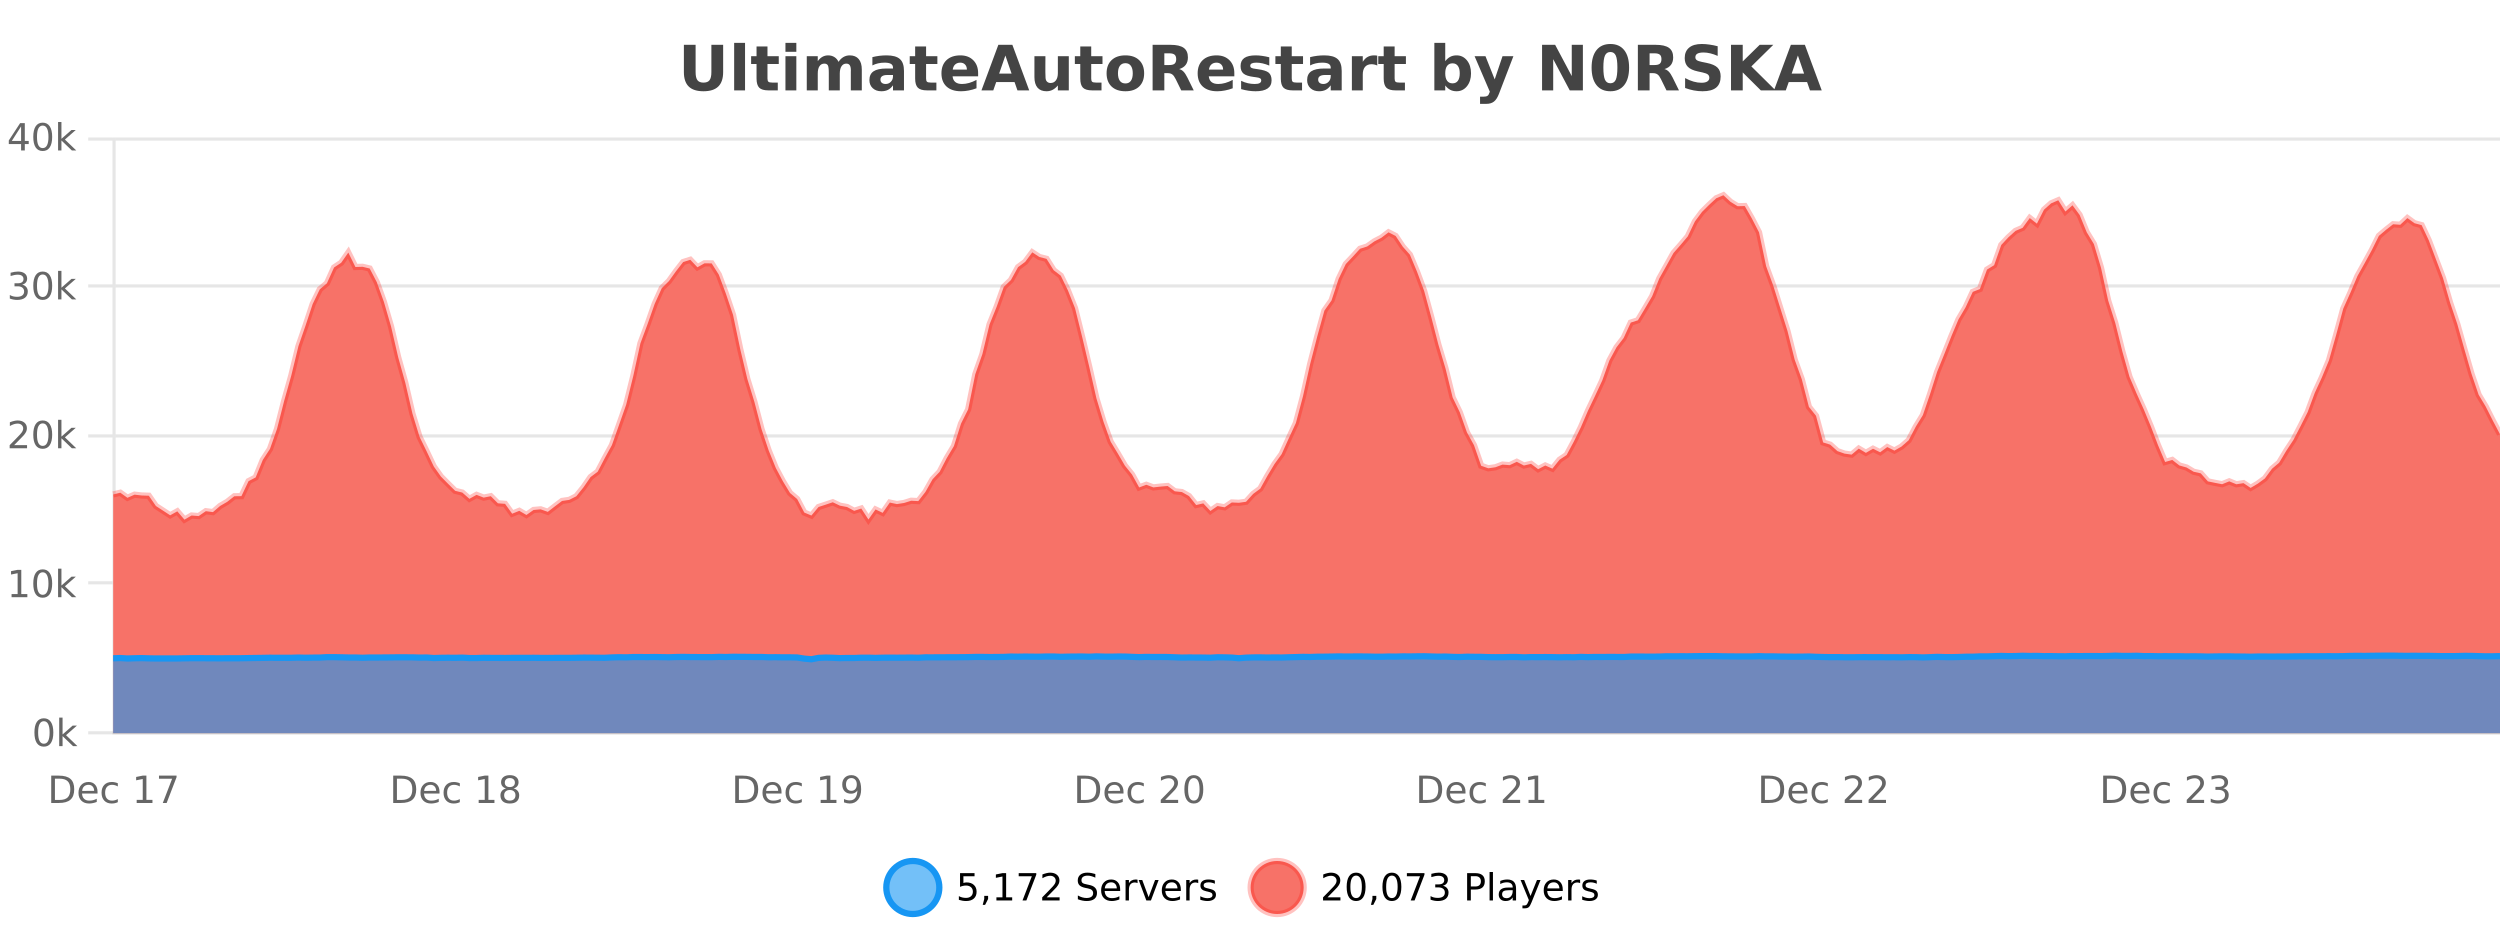 <?xml version="1.0" encoding="UTF-8"?>
<svg xmlns="http://www.w3.org/2000/svg" xmlns:xlink="http://www.w3.org/1999/xlink" width="800pt" height="300pt" viewBox="0 0 800 300" version="1.1">
<defs>
<clipPath id="clip1">
  <path d="M 255 263 L 329 263 L 329 300 L 255 300 Z M 255 263 "/>
</clipPath>
<clipPath id="clip2">
  <path d="M 371 263 L 446 263 L 446 300 L 371 300 Z M 371 263 "/>
</clipPath>
<clipPath id="clip3">
  <path d="M 36.219 62 L 800 62 L 800 234.602 L 36.219 234.602 Z M 36.219 62 "/>
</clipPath>
<clipPath id="clip4">
  <path d="M 35.219 43 L 800 43 L 800 195 L 35.219 195 Z M 35.219 43 "/>
</clipPath>
<clipPath id="clip5">
  <path d="M 36.219 209 L 800 209 L 800 234.602 L 36.219 234.602 Z M 36.219 209 "/>
</clipPath>
<clipPath id="clip6">
  <path d="M 35.219 181 L 800 181 L 800 235.602 L 35.219 235.602 Z M 35.219 181 "/>
</clipPath>
</defs>
<g id="surface1194746">
<rect x="0" y="0" width="800" height="300" style="fill:rgb(100%,100%,100%);fill-opacity:1;stroke:none;"/>
<path style="fill:none;stroke-width:1;stroke-linecap:butt;stroke-linejoin:miter;stroke:rgb(0%,0%,0%);stroke-opacity:0.098;stroke-miterlimit:10;" d="M 37 234.5 L 800 234.5 "/>
<path style="fill:none;stroke-width:1;stroke-linecap:butt;stroke-linejoin:miter;stroke:rgb(0%,0%,0%);stroke-opacity:0.098;stroke-miterlimit:10;" d="M 28.219 234.5 L 36 234.5 "/>
<path style="fill:none;stroke-width:1;stroke-linecap:butt;stroke-linejoin:miter;stroke:rgb(0%,0%,0%);stroke-opacity:0.098;stroke-miterlimit:10;" d="M 37 186.5 L 800 186.5 "/>
<path style="fill:none;stroke-width:1;stroke-linecap:butt;stroke-linejoin:miter;stroke:rgb(0%,0%,0%);stroke-opacity:0.098;stroke-miterlimit:10;" d="M 28.219 186.5 L 36 186.5 "/>
<path style="fill:none;stroke-width:1;stroke-linecap:butt;stroke-linejoin:miter;stroke:rgb(0%,0%,0%);stroke-opacity:0.098;stroke-miterlimit:10;" d="M 37 139.5 L 800 139.5 "/>
<path style="fill:none;stroke-width:1;stroke-linecap:butt;stroke-linejoin:miter;stroke:rgb(0%,0%,0%);stroke-opacity:0.098;stroke-miterlimit:10;" d="M 28.219 139.5 L 36 139.5 "/>
<path style="fill:none;stroke-width:1;stroke-linecap:butt;stroke-linejoin:miter;stroke:rgb(0%,0%,0%);stroke-opacity:0.098;stroke-miterlimit:10;" d="M 37 91.5 L 800 91.5 "/>
<path style="fill:none;stroke-width:1;stroke-linecap:butt;stroke-linejoin:miter;stroke:rgb(0%,0%,0%);stroke-opacity:0.098;stroke-miterlimit:10;" d="M 28.219 91.5 L 36 91.5 "/>
<path style="fill:none;stroke-width:1;stroke-linecap:butt;stroke-linejoin:miter;stroke:rgb(0%,0%,0%);stroke-opacity:0.098;stroke-miterlimit:10;" d="M 37 44.5 L 800 44.5 "/>
<path style="fill:none;stroke-width:1;stroke-linecap:butt;stroke-linejoin:miter;stroke:rgb(0%,0%,0%);stroke-opacity:0.098;stroke-miterlimit:10;" d="M 28.219 44.5 L 36 44.5 "/>
<path style=" stroke:none;fill-rule:nonzero;fill:rgb(9.02%,58.824%,95.294%);fill-opacity:0.6;" d="M 300.586 284 C 300.586 288.688 296.789 292.484 292.102 292.484 C 287.414 292.484 283.617 288.688 283.617 284 C 283.617 279.312 287.414 275.516 292.102 275.516 C 296.789 275.516 300.586 279.312 300.586 284 Z M 300.586 284 "/>
<g clip-path="url(#clip1)" clip-rule="nonzero">
<path style="fill:none;stroke-width:2;stroke-linecap:butt;stroke-linejoin:miter;stroke:rgb(9.02%,58.824%,95.294%);stroke-opacity:1;stroke-miterlimit:10;" d="M 300.586 284 C 300.586 288.688 296.789 292.484 292.102 292.484 C 287.414 292.484 283.617 288.688 283.617 284 C 283.617 279.312 287.414 275.516 292.102 275.516 C 296.789 275.516 300.586 279.312 300.586 284 Z M 300.586 284 "/>
</g>
<path style=" stroke:none;fill-rule:nonzero;fill:rgb(0%,0%,0%);fill-opacity:1;" d="M 307.211 279.406 L 311.852 279.406 L 311.852 280.406 L 308.289 280.406 L 308.289 282.547 C 308.465 282.484 308.637 282.445 308.805 282.422 C 308.98 282.391 309.152 282.375 309.32 282.375 C 310.297 282.375 311.074 282.648 311.648 283.188 C 312.219 283.719 312.508 284.438 312.508 285.344 C 312.508 286.293 312.211 287.027 311.617 287.547 C 311.031 288.07 310.211 288.328 309.148 288.328 C 308.773 288.328 308.391 288.297 308.008 288.234 C 307.633 288.172 307.242 288.078 306.836 287.953 L 306.836 286.766 C 307.188 286.953 307.555 287.094 307.93 287.188 C 308.305 287.281 308.699 287.328 309.117 287.328 C 309.793 287.328 310.328 287.152 310.727 286.797 C 311.121 286.445 311.32 285.961 311.32 285.344 C 311.32 284.742 311.121 284.262 310.727 283.906 C 310.328 283.555 309.793 283.375 309.117 283.375 C 308.805 283.375 308.484 283.414 308.164 283.484 C 307.852 283.547 307.531 283.652 307.211 283.797 Z M 314.957 286.672 L 316.191 286.672 L 316.191 287.672 L 315.238 289.547 L 314.473 289.547 L 314.957 287.672 Z M 318.852 287.156 L 320.789 287.156 L 320.789 280.484 L 318.68 280.906 L 318.68 279.828 L 320.773 279.406 L 321.961 279.406 L 321.961 287.156 L 323.898 287.156 L 323.898 288.156 L 318.852 288.156 Z M 325.984 279.406 L 331.609 279.406 L 331.609 279.906 L 328.438 288.156 L 327.203 288.156 L 330.188 280.406 L 325.984 280.406 Z M 334.93 287.156 L 339.07 287.156 L 339.07 288.156 L 333.508 288.156 L 333.508 287.156 C 333.953 286.699 334.562 286.078 335.336 285.297 C 336.117 284.508 336.605 283.996 336.805 283.766 C 337.188 283.352 337.453 282.996 337.602 282.703 C 337.758 282.402 337.836 282.109 337.836 281.828 C 337.836 281.359 337.668 280.98 337.336 280.688 C 337.012 280.398 336.59 280.25 336.07 280.25 C 335.695 280.25 335.297 280.312 334.883 280.438 C 334.477 280.562 334.039 280.762 333.57 281.031 L 333.57 279.828 C 334.047 279.641 334.492 279.5 334.898 279.406 C 335.312 279.305 335.695 279.25 336.039 279.25 C 336.945 279.25 337.668 279.48 338.211 279.938 C 338.75 280.387 339.023 280.992 339.023 281.75 C 339.023 282.105 338.953 282.445 338.82 282.766 C 338.684 283.09 338.438 283.469 338.086 283.906 C 337.98 284.023 337.668 284.352 337.148 284.891 C 336.625 285.434 335.887 286.188 334.93 287.156 Z M 350.508 279.688 L 350.508 280.844 C 350.059 280.637 349.633 280.48 349.227 280.375 C 348.828 280.262 348.449 280.203 348.086 280.203 C 347.438 280.203 346.938 280.328 346.586 280.578 C 346.242 280.828 346.07 281.188 346.07 281.656 C 346.07 282.043 346.184 282.336 346.414 282.531 C 346.641 282.73 347.086 282.887 347.742 283 L 348.445 283.156 C 349.328 283.324 349.98 283.621 350.398 284.047 C 350.824 284.465 351.039 285.027 351.039 285.734 C 351.039 286.59 350.75 287.234 350.18 287.672 C 349.617 288.109 348.781 288.328 347.68 288.328 C 347.273 288.328 346.836 288.281 346.367 288.188 C 345.898 288.094 345.414 287.953 344.914 287.766 L 344.914 286.547 C 345.391 286.82 345.859 287.023 346.32 287.156 C 346.789 287.293 347.242 287.359 347.68 287.359 C 348.355 287.359 348.875 287.23 349.242 286.969 C 349.617 286.699 349.805 286.32 349.805 285.828 C 349.805 285.402 349.668 285.07 349.398 284.828 C 349.137 284.578 348.703 284.398 348.102 284.281 L 347.383 284.141 C 346.496 283.965 345.855 283.688 345.461 283.312 C 345.074 282.938 344.883 282.418 344.883 281.75 C 344.883 280.969 345.152 280.359 345.695 279.922 C 346.234 279.477 346.984 279.25 347.945 279.25 C 348.359 279.25 348.777 279.289 349.195 279.359 C 349.621 279.434 350.059 279.543 350.508 279.688 Z M 358.453 284.609 L 358.453 285.125 L 353.484 285.125 C 353.535 285.875 353.758 286.445 354.156 286.828 C 354.562 287.215 355.117 287.406 355.828 287.406 C 356.242 287.406 356.645 287.359 357.031 287.266 C 357.426 287.164 357.816 287.008 358.203 286.797 L 358.203 287.828 C 357.805 287.984 357.406 288.105 357 288.188 C 356.594 288.281 356.18 288.328 355.766 288.328 C 354.723 288.328 353.895 288.027 353.281 287.422 C 352.664 286.809 352.359 285.98 352.359 284.938 C 352.359 283.867 352.648 283.016 353.234 282.391 C 353.816 281.758 354.598 281.438 355.578 281.438 C 356.461 281.438 357.16 281.727 357.672 282.297 C 358.191 282.859 358.453 283.633 358.453 284.609 Z M 357.375 284.281 C 357.363 283.699 357.195 283.23 356.875 282.875 C 356.551 282.523 356.125 282.344 355.594 282.344 C 354.988 282.344 354.504 282.516 354.141 282.859 C 353.785 283.203 353.582 283.684 353.531 284.297 Z M 364.023 282.594 C 363.898 282.531 363.762 282.484 363.617 282.453 C 363.48 282.414 363.324 282.391 363.148 282.391 C 362.543 282.391 362.074 282.59 361.742 282.984 C 361.418 283.383 361.258 283.953 361.258 284.703 L 361.258 288.156 L 360.18 288.156 L 360.18 281.594 L 361.258 281.594 L 361.258 282.609 C 361.484 282.215 361.781 281.922 362.148 281.734 C 362.512 281.539 362.953 281.438 363.477 281.438 C 363.547 281.438 363.625 281.445 363.711 281.453 C 363.805 281.465 363.902 281.48 364.008 281.5 Z M 364.375 281.594 L 365.516 281.594 L 367.562 287.094 L 369.625 281.594 L 370.766 281.594 L 368.297 288.156 L 366.828 288.156 Z M 377.867 284.609 L 377.867 285.125 L 372.898 285.125 C 372.949 285.875 373.172 286.445 373.57 286.828 C 373.977 287.215 374.531 287.406 375.242 287.406 C 375.656 287.406 376.059 287.359 376.445 287.266 C 376.84 287.164 377.23 287.008 377.617 286.797 L 377.617 287.828 C 377.219 287.984 376.82 288.105 376.414 288.188 C 376.008 288.281 375.594 288.328 375.18 288.328 C 374.137 288.328 373.309 288.027 372.695 287.422 C 372.078 286.809 371.773 285.98 371.773 284.938 C 371.773 283.867 372.062 283.016 372.648 282.391 C 373.23 281.758 374.012 281.438 374.992 281.438 C 375.875 281.438 376.574 281.727 377.086 282.297 C 377.605 282.859 377.867 283.633 377.867 284.609 Z M 376.789 284.281 C 376.777 283.699 376.609 283.23 376.289 282.875 C 375.965 282.523 375.539 282.344 375.008 282.344 C 374.402 282.344 373.918 282.516 373.555 282.859 C 373.199 283.203 372.996 283.684 372.945 284.297 Z M 383.438 282.594 C 383.312 282.531 383.176 282.484 383.031 282.453 C 382.895 282.414 382.738 282.391 382.562 282.391 C 381.957 282.391 381.488 282.59 381.156 282.984 C 380.832 283.383 380.672 283.953 380.672 284.703 L 380.672 288.156 L 379.594 288.156 L 379.594 281.594 L 380.672 281.594 L 380.672 282.609 C 380.898 282.215 381.195 281.922 381.562 281.734 C 381.926 281.539 382.367 281.438 382.891 281.438 C 382.961 281.438 383.039 281.445 383.125 281.453 C 383.219 281.465 383.316 281.48 383.422 281.5 Z M 388.75 281.781 L 388.75 282.812 C 388.445 282.656 388.129 282.543 387.797 282.469 C 387.473 282.387 387.133 282.344 386.781 282.344 C 386.25 282.344 385.848 282.43 385.578 282.594 C 385.305 282.75 385.172 282.996 385.172 283.328 C 385.172 283.578 385.266 283.777 385.453 283.922 C 385.648 284.059 386.039 284.188 386.625 284.312 L 386.984 284.406 C 387.754 284.562 388.301 284.793 388.625 285.094 C 388.945 285.398 389.109 285.812 389.109 286.344 C 389.109 286.961 388.863 287.445 388.375 287.797 C 387.895 288.152 387.234 288.328 386.391 288.328 C 386.035 288.328 385.664 288.289 385.281 288.219 C 384.906 288.156 384.508 288.059 384.094 287.922 L 384.094 286.797 C 384.488 287.008 384.879 287.164 385.266 287.266 C 385.648 287.371 386.035 287.422 386.422 287.422 C 386.922 287.422 387.305 287.34 387.578 287.172 C 387.859 286.996 388 286.746 388 286.422 C 388 286.133 387.898 285.906 387.703 285.75 C 387.504 285.594 387.07 285.445 386.406 285.297 L 386.031 285.219 C 385.363 285.074 384.879 284.855 384.578 284.562 C 384.285 284.273 384.141 283.875 384.141 283.375 C 384.141 282.75 384.359 282.273 384.797 281.938 C 385.234 281.605 385.852 281.438 386.656 281.438 C 387.051 281.438 387.426 281.469 387.781 281.531 C 388.133 281.586 388.457 281.668 388.75 281.781 Z M 302.102 277.016 "/>
<path style=" stroke:none;fill-rule:nonzero;fill:rgb(96.863%,44.706%,40.784%);fill-opacity:1;" d="M 417.172 284 C 417.172 288.688 413.375 292.484 408.688 292.484 C 404 292.484 400.203 288.688 400.203 284 C 400.203 279.312 404 275.516 408.688 275.516 C 413.375 275.516 417.172 279.312 417.172 284 Z M 417.172 284 "/>
<g clip-path="url(#clip2)" clip-rule="nonzero">
<path style="fill:none;stroke-width:2;stroke-linecap:butt;stroke-linejoin:miter;stroke:rgb(100%,4.706%,0%);stroke-opacity:0.247;stroke-miterlimit:10;" d="M 417.172 284 C 417.172 288.688 413.375 292.484 408.688 292.484 C 404 292.484 400.203 288.688 400.203 284 C 400.203 279.312 404 275.516 408.688 275.516 C 413.375 275.516 417.172 279.312 417.172 284 Z M 417.172 284 "/>
</g>
<path style=" stroke:none;fill-rule:nonzero;fill:rgb(0%,0%,0%);fill-opacity:1;" d="M 424.797 287.156 L 428.938 287.156 L 428.938 288.156 L 423.375 288.156 L 423.375 287.156 C 423.82 286.699 424.43 286.078 425.203 285.297 C 425.984 284.508 426.473 283.996 426.672 283.766 C 427.055 283.352 427.32 282.996 427.469 282.703 C 427.625 282.402 427.703 282.109 427.703 281.828 C 427.703 281.359 427.535 280.98 427.203 280.688 C 426.879 280.398 426.457 280.25 425.938 280.25 C 425.562 280.25 425.164 280.312 424.75 280.438 C 424.344 280.562 423.906 280.762 423.438 281.031 L 423.438 279.828 C 423.914 279.641 424.359 279.5 424.766 279.406 C 425.18 279.305 425.562 279.25 425.906 279.25 C 426.812 279.25 427.535 279.48 428.078 279.938 C 428.617 280.387 428.891 280.992 428.891 281.75 C 428.891 282.105 428.82 282.445 428.688 282.766 C 428.551 283.09 428.305 283.469 427.953 283.906 C 427.848 284.023 427.535 284.352 427.016 284.891 C 426.492 285.434 425.754 286.188 424.797 287.156 Z M 433.949 280.188 C 433.344 280.188 432.887 280.492 432.574 281.094 C 432.27 281.688 432.121 282.59 432.121 283.797 C 432.121 284.996 432.27 285.898 432.574 286.5 C 432.887 287.094 433.344 287.391 433.949 287.391 C 434.562 287.391 435.02 287.094 435.324 286.5 C 435.637 285.898 435.793 284.996 435.793 283.797 C 435.793 282.59 435.637 281.688 435.324 281.094 C 435.02 280.492 434.562 280.188 433.949 280.188 Z M 433.949 279.25 C 434.926 279.25 435.676 279.641 436.199 280.422 C 436.719 281.195 436.98 282.32 436.98 283.797 C 436.98 285.266 436.719 286.391 436.199 287.172 C 435.676 287.945 434.926 288.328 433.949 288.328 C 432.969 288.328 432.219 287.945 431.699 287.172 C 431.188 286.391 430.934 285.266 430.934 283.797 C 430.934 282.32 431.188 281.195 431.699 280.422 C 432.219 279.641 432.969 279.25 433.949 279.25 Z M 439.18 286.672 L 440.414 286.672 L 440.414 287.672 L 439.461 289.547 L 438.695 289.547 L 439.18 287.672 Z M 445.398 280.188 C 444.793 280.188 444.336 280.492 444.023 281.094 C 443.719 281.688 443.57 282.59 443.57 283.797 C 443.57 284.996 443.719 285.898 444.023 286.5 C 444.336 287.094 444.793 287.391 445.398 287.391 C 446.012 287.391 446.469 287.094 446.773 286.5 C 447.086 285.898 447.242 284.996 447.242 283.797 C 447.242 282.59 447.086 281.688 446.773 281.094 C 446.469 280.492 446.012 280.188 445.398 280.188 Z M 445.398 279.25 C 446.375 279.25 447.125 279.641 447.648 280.422 C 448.168 281.195 448.43 282.32 448.43 283.797 C 448.43 285.266 448.168 286.391 447.648 287.172 C 447.125 287.945 446.375 288.328 445.398 288.328 C 444.418 288.328 443.668 287.945 443.148 287.172 C 442.637 286.391 442.383 285.266 442.383 283.797 C 442.383 282.32 442.637 281.195 443.148 280.422 C 443.668 279.641 444.418 279.25 445.398 279.25 Z M 450.203 279.406 L 455.828 279.406 L 455.828 279.906 L 452.656 288.156 L 451.422 288.156 L 454.406 280.406 L 450.203 280.406 Z M 461.73 283.438 C 462.293 283.562 462.73 283.82 463.043 284.203 C 463.363 284.578 463.527 285.047 463.527 285.609 C 463.527 286.477 463.23 287.148 462.637 287.625 C 462.043 288.094 461.199 288.328 460.105 288.328 C 459.738 288.328 459.359 288.289 458.965 288.219 C 458.578 288.148 458.184 288.039 457.777 287.891 L 457.777 286.75 C 458.098 286.938 458.453 287.086 458.84 287.188 C 459.234 287.281 459.645 287.328 460.074 287.328 C 460.812 287.328 461.375 287.184 461.762 286.891 C 462.156 286.602 462.355 286.172 462.355 285.609 C 462.355 285.102 462.172 284.699 461.809 284.406 C 461.441 284.117 460.941 283.969 460.309 283.969 L 459.277 283.969 L 459.277 283 L 460.355 283 C 460.926 283 461.371 282.887 461.684 282.656 C 461.996 282.418 462.152 282.078 462.152 281.641 C 462.152 281.195 461.988 280.852 461.668 280.609 C 461.355 280.371 460.902 280.25 460.309 280.25 C 459.973 280.25 459.621 280.289 459.246 280.359 C 458.879 280.422 458.473 280.527 458.027 280.672 L 458.027 279.625 C 458.484 279.5 458.906 279.406 459.293 279.344 C 459.688 279.281 460.059 279.25 460.402 279.25 C 461.309 279.25 462.02 279.453 462.543 279.859 C 463.062 280.266 463.324 280.82 463.324 281.516 C 463.324 282.008 463.184 282.418 462.902 282.75 C 462.629 283.086 462.238 283.312 461.73 283.438 Z M 470.664 280.375 L 470.664 283.672 L 472.148 283.672 C 472.699 283.672 473.125 283.531 473.43 283.25 C 473.73 282.961 473.883 282.547 473.883 282.016 C 473.883 281.496 473.73 281.094 473.43 280.812 C 473.125 280.523 472.699 280.375 472.148 280.375 Z M 469.477 279.406 L 472.148 279.406 C 473.137 279.406 473.883 279.633 474.383 280.078 C 474.883 280.516 475.133 281.164 475.133 282.016 C 475.133 282.883 474.883 283.539 474.383 283.984 C 473.883 284.422 473.137 284.641 472.148 284.641 L 470.664 284.641 L 470.664 288.156 L 469.477 288.156 Z M 476.664 279.031 L 477.742 279.031 L 477.742 288.156 L 476.664 288.156 Z M 482.984 284.859 C 482.117 284.859 481.516 284.961 481.172 285.156 C 480.836 285.355 480.672 285.695 480.672 286.172 C 480.672 286.559 480.797 286.867 481.047 287.094 C 481.305 287.312 481.648 287.422 482.078 287.422 C 482.68 287.422 483.16 287.215 483.516 286.797 C 483.879 286.371 484.062 285.805 484.062 285.094 L 484.062 284.859 Z M 485.141 284.406 L 485.141 288.156 L 484.062 288.156 L 484.062 287.156 C 483.812 287.555 483.504 287.852 483.141 288.047 C 482.773 288.234 482.328 288.328 481.797 288.328 C 481.117 288.328 480.582 288.141 480.188 287.766 C 479.789 287.383 479.594 286.875 479.594 286.25 C 479.594 285.512 479.836 284.953 480.328 284.578 C 480.828 284.203 481.566 284.016 482.547 284.016 L 484.062 284.016 L 484.062 283.906 C 484.062 283.406 483.895 283.023 483.562 282.75 C 483.238 282.48 482.785 282.344 482.203 282.344 C 481.828 282.344 481.457 282.391 481.094 282.484 C 480.738 282.578 480.398 282.715 480.078 282.891 L 480.078 281.891 C 480.473 281.734 480.852 281.621 481.219 281.547 C 481.594 281.477 481.957 281.438 482.312 281.438 C 483.258 281.438 483.969 281.684 484.438 282.172 C 484.906 282.664 485.141 283.406 485.141 284.406 Z M 490.086 288.766 C 489.781 289.547 489.484 290.055 489.195 290.297 C 488.902 290.535 488.516 290.656 488.039 290.656 L 487.18 290.656 L 487.18 289.75 L 487.805 289.75 C 488.105 289.75 488.336 289.676 488.492 289.531 C 488.656 289.395 488.84 289.066 489.039 288.547 L 489.242 288.047 L 486.586 281.594 L 487.727 281.594 L 489.773 286.719 L 491.836 281.594 L 492.977 281.594 Z M 500.078 284.609 L 500.078 285.125 L 495.109 285.125 C 495.16 285.875 495.383 286.445 495.781 286.828 C 496.188 287.215 496.742 287.406 497.453 287.406 C 497.867 287.406 498.27 287.359 498.656 287.266 C 499.051 287.164 499.441 287.008 499.828 286.797 L 499.828 287.828 C 499.43 287.984 499.031 288.105 498.625 288.188 C 498.219 288.281 497.805 288.328 497.391 288.328 C 496.348 288.328 495.52 288.027 494.906 287.422 C 494.289 286.809 493.984 285.98 493.984 284.938 C 493.984 283.867 494.273 283.016 494.859 282.391 C 495.441 281.758 496.223 281.438 497.203 281.438 C 498.086 281.438 498.785 281.727 499.297 282.297 C 499.816 282.859 500.078 283.633 500.078 284.609 Z M 499 284.281 C 498.988 283.699 498.82 283.23 498.5 282.875 C 498.176 282.523 497.75 282.344 497.219 282.344 C 496.613 282.344 496.129 282.516 495.766 282.859 C 495.41 283.203 495.207 283.684 495.156 284.297 Z M 505.648 282.594 C 505.523 282.531 505.387 282.484 505.242 282.453 C 505.105 282.414 504.949 282.391 504.773 282.391 C 504.168 282.391 503.699 282.59 503.367 282.984 C 503.043 283.383 502.883 283.953 502.883 284.703 L 502.883 288.156 L 501.805 288.156 L 501.805 281.594 L 502.883 281.594 L 502.883 282.609 C 503.109 282.215 503.406 281.922 503.773 281.734 C 504.137 281.539 504.578 281.438 505.102 281.438 C 505.172 281.438 505.25 281.445 505.336 281.453 C 505.43 281.465 505.527 281.48 505.633 281.5 Z M 510.961 281.781 L 510.961 282.812 C 510.656 282.656 510.34 282.543 510.008 282.469 C 509.684 282.387 509.344 282.344 508.992 282.344 C 508.461 282.344 508.059 282.43 507.789 282.594 C 507.516 282.75 507.383 282.996 507.383 283.328 C 507.383 283.578 507.477 283.777 507.664 283.922 C 507.859 284.059 508.25 284.188 508.836 284.312 L 509.195 284.406 C 509.965 284.562 510.512 284.793 510.836 285.094 C 511.156 285.398 511.32 285.812 511.32 286.344 C 511.32 286.961 511.074 287.445 510.586 287.797 C 510.105 288.152 509.445 288.328 508.602 288.328 C 508.246 288.328 507.875 288.289 507.492 288.219 C 507.117 288.156 506.719 288.059 506.305 287.922 L 506.305 286.797 C 506.699 287.008 507.09 287.164 507.477 287.266 C 507.859 287.371 508.246 287.422 508.633 287.422 C 509.133 287.422 509.516 287.34 509.789 287.172 C 510.07 286.996 510.211 286.746 510.211 286.422 C 510.211 286.133 510.109 285.906 509.914 285.75 C 509.715 285.594 509.281 285.445 508.617 285.297 L 508.242 285.219 C 507.574 285.074 507.09 284.855 506.789 284.562 C 506.496 284.273 506.352 283.875 506.352 283.375 C 506.352 282.75 506.57 282.273 507.008 281.938 C 507.445 281.605 508.062 281.438 508.867 281.438 C 509.262 281.438 509.637 281.469 509.992 281.531 C 510.344 281.586 510.668 281.668 510.961 281.781 Z M 418.688 277.016 "/>
<path style=" stroke:none;fill-rule:nonzero;fill:rgb(26.667%,26.667%,26.667%);fill-opacity:1;" d="M 218.844 14.344 L 222.594 14.344 L 222.594 23.078 C 222.594 24.289 222.789 25.152 223.188 25.672 C 223.582 26.184 224.223 26.438 225.109 26.438 C 226.016 26.438 226.66 26.184 227.047 25.672 C 227.441 25.152 227.641 24.289 227.641 23.078 L 227.641 14.344 L 231.406 14.344 L 231.406 23.078 C 231.406 25.141 230.883 26.68 229.844 27.688 C 228.812 28.699 227.234 29.203 225.109 29.203 C 222.992 29.203 221.422 28.699 220.391 27.688 C 219.359 26.68 218.844 25.141 218.844 23.078 Z M 234.93 13.719 L 238.414 13.719 L 238.414 28.922 L 234.93 28.922 Z M 245.594 14.875 L 245.594 17.984 L 249.203 17.984 L 249.203 20.484 L 245.594 20.484 L 245.594 25.125 C 245.594 25.637 245.691 25.98 245.891 26.156 C 246.098 26.336 246.5 26.422 247.094 26.422 L 248.891 26.422 L 248.891 28.922 L 245.891 28.922 C 244.516 28.922 243.535 28.637 242.953 28.062 C 242.379 27.48 242.094 26.5 242.094 25.125 L 242.094 20.484 L 240.359 20.484 L 240.359 17.984 L 242.094 17.984 L 242.094 14.875 Z M 251.344 17.984 L 254.828 17.984 L 254.828 28.922 L 251.344 28.922 Z M 251.344 13.719 L 254.828 13.719 L 254.828 16.578 L 251.344 16.578 Z M 268.324 19.797 C 268.77 19.121 269.297 18.605 269.902 18.25 C 270.516 17.898 271.188 17.719 271.918 17.719 C 273.168 17.719 274.121 18.109 274.777 18.891 C 275.441 19.664 275.777 20.789 275.777 22.266 L 275.777 28.922 L 272.262 28.922 L 272.262 23.219 C 272.262 23.137 272.262 23.047 272.262 22.953 C 272.27 22.859 272.277 22.73 272.277 22.562 C 272.277 21.793 272.16 21.234 271.934 20.891 C 271.703 20.539 271.332 20.359 270.824 20.359 C 270.168 20.359 269.656 20.637 269.293 21.188 C 268.926 21.73 268.738 22.516 268.73 23.547 L 268.73 28.922 L 265.215 28.922 L 265.215 23.219 C 265.215 22.012 265.109 21.234 264.902 20.891 C 264.691 20.539 264.324 20.359 263.793 20.359 C 263.113 20.359 262.594 20.637 262.23 21.188 C 261.863 21.73 261.684 22.516 261.684 23.547 L 261.684 28.922 L 258.168 28.922 L 258.168 17.984 L 261.684 17.984 L 261.684 19.578 C 262.121 18.965 262.613 18.5 263.168 18.188 C 263.719 17.875 264.332 17.719 265.012 17.719 C 265.762 17.719 266.426 17.902 267.012 18.266 C 267.594 18.633 268.031 19.141 268.324 19.797 Z M 283.93 24 C 283.199 24 282.652 24.125 282.289 24.375 C 281.922 24.617 281.742 24.98 281.742 25.469 C 281.742 25.906 281.887 26.25 282.18 26.5 C 282.48 26.75 282.891 26.875 283.414 26.875 C 284.07 26.875 284.621 26.641 285.07 26.172 C 285.527 25.703 285.758 25.117 285.758 24.406 L 285.758 24 Z M 289.273 22.688 L 289.273 28.922 L 285.758 28.922 L 285.758 27.297 C 285.289 27.965 284.758 28.449 284.164 28.75 C 283.578 29.051 282.867 29.203 282.023 29.203 C 280.898 29.203 279.98 28.875 279.273 28.219 C 278.562 27.555 278.211 26.695 278.211 25.641 C 278.211 24.359 278.648 23.422 279.523 22.828 C 280.406 22.227 281.797 21.922 283.695 21.922 L 285.758 21.922 L 285.758 21.641 C 285.758 21.09 285.539 20.688 285.102 20.438 C 284.664 20.18 283.98 20.047 283.055 20.047 C 282.305 20.047 281.605 20.125 280.961 20.281 C 280.312 20.43 279.715 20.648 279.164 20.938 L 279.164 18.281 C 279.914 18.094 280.664 17.953 281.414 17.859 C 282.172 17.766 282.934 17.719 283.695 17.719 C 285.664 17.719 287.086 18.109 287.961 18.891 C 288.836 19.664 289.273 20.93 289.273 22.688 Z M 296.348 14.875 L 296.348 17.984 L 299.957 17.984 L 299.957 20.484 L 296.348 20.484 L 296.348 25.125 C 296.348 25.637 296.445 25.98 296.645 26.156 C 296.852 26.336 297.254 26.422 297.848 26.422 L 299.645 26.422 L 299.645 28.922 L 296.645 28.922 C 295.27 28.922 294.289 28.637 293.707 28.062 C 293.133 27.48 292.848 26.5 292.848 25.125 L 292.848 20.484 L 291.113 20.484 L 291.113 17.984 L 292.848 17.984 L 292.848 14.875 Z M 313 23.422 L 313 24.422 L 304.828 24.422 C 304.91 25.246 305.207 25.859 305.719 26.266 C 306.227 26.672 306.938 26.875 307.844 26.875 C 308.582 26.875 309.336 26.766 310.109 26.547 C 310.879 26.328 311.672 26 312.484 25.562 L 312.484 28.25 C 311.66 28.562 310.832 28.797 310 28.953 C 309.176 29.117 308.352 29.203 307.531 29.203 C 305.551 29.203 304.008 28.703 302.906 27.703 C 301.812 26.695 301.266 25.281 301.266 23.469 C 301.266 21.68 301.801 20.273 302.875 19.25 C 303.957 18.23 305.441 17.719 307.328 17.719 C 309.047 17.719 310.422 18.242 311.453 19.281 C 312.484 20.312 313 21.695 313 23.422 Z M 309.406 22.266 C 309.406 21.602 309.211 21.062 308.828 20.656 C 308.441 20.25 307.938 20.047 307.312 20.047 C 306.633 20.047 306.082 20.242 305.656 20.625 C 305.238 21 304.977 21.547 304.875 22.266 Z M 324.66 26.266 L 318.785 26.266 L 317.848 28.922 L 314.066 28.922 L 319.473 14.344 L 323.957 14.344 L 329.348 28.922 L 325.582 28.922 Z M 319.723 23.562 L 323.707 23.562 L 321.723 17.766 Z M 331.016 24.656 L 331.016 17.984 L 334.531 17.984 L 334.531 19.078 C 334.531 19.672 334.523 20.418 334.516 21.312 C 334.516 22.211 334.516 22.805 334.516 23.094 C 334.516 23.98 334.535 24.617 334.578 25 C 334.629 25.387 334.707 25.668 334.812 25.844 C 334.957 26.074 335.145 26.25 335.375 26.375 C 335.602 26.5 335.867 26.562 336.172 26.562 C 336.898 26.562 337.473 26.281 337.891 25.719 C 338.305 25.156 338.516 24.383 338.516 23.391 L 338.516 17.984 L 342.016 17.984 L 342.016 28.922 L 338.516 28.922 L 338.516 27.344 C 337.984 27.98 337.422 28.449 336.828 28.75 C 336.242 29.051 335.598 29.203 334.891 29.203 C 333.629 29.203 332.664 28.82 332 28.047 C 331.344 27.266 331.016 26.137 331.016 24.656 Z M 349.188 14.875 L 349.188 17.984 L 352.797 17.984 L 352.797 20.484 L 349.188 20.484 L 349.188 25.125 C 349.188 25.637 349.285 25.98 349.484 26.156 C 349.691 26.336 350.094 26.422 350.688 26.422 L 352.484 26.422 L 352.484 28.922 L 349.484 28.922 C 348.109 28.922 347.129 28.637 346.547 28.062 C 345.973 27.48 345.688 26.5 345.688 25.125 L 345.688 20.484 L 343.953 20.484 L 343.953 17.984 L 345.688 17.984 L 345.688 14.875 Z M 360.141 20.219 C 359.359 20.219 358.766 20.5 358.359 21.062 C 357.953 21.617 357.75 22.418 357.75 23.469 C 357.75 24.512 357.953 25.312 358.359 25.875 C 358.766 26.43 359.359 26.703 360.141 26.703 C 360.898 26.703 361.477 26.43 361.875 25.875 C 362.281 25.312 362.484 24.512 362.484 23.469 C 362.484 22.418 362.281 21.617 361.875 21.062 C 361.477 20.5 360.898 20.219 360.141 20.219 Z M 360.141 17.719 C 362.016 17.719 363.477 18.23 364.531 19.25 C 365.594 20.262 366.125 21.668 366.125 23.469 C 366.125 25.262 365.594 26.668 364.531 27.688 C 363.477 28.699 362.016 29.203 360.141 29.203 C 358.242 29.203 356.766 28.699 355.703 27.688 C 354.641 26.668 354.109 25.262 354.109 23.469 C 354.109 21.668 354.641 20.262 355.703 19.25 C 356.766 18.23 358.242 17.719 360.141 17.719 Z M 374.164 20.812 C 374.953 20.812 375.523 20.668 375.867 20.375 C 376.211 20.074 376.383 19.59 376.383 18.922 C 376.383 18.258 376.211 17.781 375.867 17.5 C 375.523 17.211 374.953 17.062 374.164 17.062 L 372.586 17.062 L 372.586 20.812 Z M 372.586 23.406 L 372.586 28.922 L 368.836 28.922 L 368.836 14.344 L 374.57 14.344 C 376.484 14.344 377.891 14.668 378.789 15.312 C 379.684 15.961 380.133 16.977 380.133 18.359 C 380.133 19.328 379.898 20.125 379.43 20.75 C 378.969 21.367 378.273 21.82 377.336 22.109 C 377.844 22.227 378.305 22.492 378.711 22.906 C 379.117 23.312 379.527 23.938 379.945 24.781 L 381.992 28.922 L 377.992 28.922 L 376.211 25.297 C 375.855 24.57 375.492 24.074 375.117 23.812 C 374.75 23.543 374.262 23.406 373.648 23.406 Z M 394.984 23.422 L 394.984 24.422 L 386.812 24.422 C 386.895 25.246 387.191 25.859 387.703 26.266 C 388.211 26.672 388.922 26.875 389.828 26.875 C 390.566 26.875 391.32 26.766 392.094 26.547 C 392.863 26.328 393.656 26 394.469 25.562 L 394.469 28.25 C 393.645 28.562 392.816 28.797 391.984 28.953 C 391.16 29.117 390.336 29.203 389.516 29.203 C 387.535 29.203 385.992 28.703 384.891 27.703 C 383.797 26.695 383.25 25.281 383.25 23.469 C 383.25 21.68 383.785 20.273 384.859 19.25 C 385.941 18.23 387.426 17.719 389.312 17.719 C 391.031 17.719 392.406 18.242 393.438 19.281 C 394.469 20.312 394.984 21.695 394.984 23.422 Z M 391.391 22.266 C 391.391 21.602 391.195 21.062 390.812 20.656 C 390.426 20.25 389.922 20.047 389.297 20.047 C 388.617 20.047 388.066 20.242 387.641 20.625 C 387.223 21 386.961 21.547 386.859 22.266 Z M 406.172 18.328 L 406.172 20.984 C 405.43 20.672 404.711 20.438 404.016 20.281 C 403.316 20.125 402.656 20.047 402.031 20.047 C 401.375 20.047 400.883 20.133 400.562 20.297 C 400.238 20.465 400.078 20.719 400.078 21.062 C 400.078 21.344 400.195 21.559 400.438 21.703 C 400.688 21.852 401.125 21.961 401.75 22.031 L 402.375 22.125 C 404.164 22.355 405.367 22.73 405.984 23.25 C 406.598 23.773 406.906 24.59 406.906 25.703 C 406.906 26.871 406.473 27.746 405.609 28.328 C 404.754 28.914 403.477 29.203 401.781 29.203 C 401.051 29.203 400.301 29.145 399.531 29.031 C 398.758 28.918 397.969 28.746 397.156 28.516 L 397.156 25.859 C 397.852 26.203 398.566 26.461 399.297 26.625 C 400.023 26.793 400.77 26.875 401.531 26.875 C 402.219 26.875 402.734 26.781 403.078 26.594 C 403.422 26.406 403.594 26.125 403.594 25.75 C 403.594 25.438 403.473 25.211 403.234 25.062 C 402.992 24.906 402.52 24.789 401.812 24.703 L 401.203 24.625 C 399.641 24.43 398.547 24.07 397.922 23.547 C 397.297 23.016 396.984 22.215 396.984 21.141 C 396.984 19.984 397.379 19.125 398.172 18.562 C 398.973 18 400.191 17.719 401.828 17.719 C 402.473 17.719 403.148 17.773 403.859 17.875 C 404.566 17.969 405.336 18.121 406.172 18.328 Z M 413.359 14.875 L 413.359 17.984 L 416.969 17.984 L 416.969 20.484 L 413.359 20.484 L 413.359 25.125 C 413.359 25.637 413.457 25.98 413.656 26.156 C 413.863 26.336 414.266 26.422 414.859 26.422 L 416.656 26.422 L 416.656 28.922 L 413.656 28.922 C 412.281 28.922 411.301 28.637 410.719 28.062 C 410.145 27.48 409.859 26.5 409.859 25.125 L 409.859 20.484 L 408.125 20.484 L 408.125 17.984 L 409.859 17.984 L 409.859 14.875 Z M 424 24 C 423.27 24 422.723 24.125 422.359 24.375 C 421.992 24.617 421.812 24.98 421.812 25.469 C 421.812 25.906 421.957 26.25 422.25 26.5 C 422.551 26.75 422.961 26.875 423.484 26.875 C 424.141 26.875 424.691 26.641 425.141 26.172 C 425.598 25.703 425.828 25.117 425.828 24.406 L 425.828 24 Z M 429.344 22.688 L 429.344 28.922 L 425.828 28.922 L 425.828 27.297 C 425.359 27.965 424.828 28.449 424.234 28.75 C 423.648 29.051 422.938 29.203 422.094 29.203 C 420.969 29.203 420.051 28.875 419.344 28.219 C 418.633 27.555 418.281 26.695 418.281 25.641 C 418.281 24.359 418.719 23.422 419.594 22.828 C 420.477 22.227 421.867 21.922 423.766 21.922 L 425.828 21.922 L 425.828 21.641 C 425.828 21.09 425.609 20.688 425.172 20.438 C 424.734 20.18 424.051 20.047 423.125 20.047 C 422.375 20.047 421.676 20.125 421.031 20.281 C 420.383 20.43 419.785 20.648 419.234 20.938 L 419.234 18.281 C 419.984 18.094 420.734 17.953 421.484 17.859 C 422.242 17.766 423.004 17.719 423.766 17.719 C 425.734 17.719 427.156 18.109 428.031 18.891 C 428.906 19.664 429.344 20.93 429.344 22.688 Z M 440.727 20.969 C 440.414 20.824 440.105 20.719 439.805 20.656 C 439.5 20.586 439.199 20.547 438.898 20.547 C 437.992 20.547 437.293 20.836 436.805 21.406 C 436.324 21.98 436.086 22.805 436.086 23.875 L 436.086 28.922 L 432.602 28.922 L 432.602 17.984 L 436.086 17.984 L 436.086 19.781 C 436.531 19.062 437.047 18.543 437.633 18.219 C 438.215 17.887 438.914 17.719 439.727 17.719 C 439.852 17.719 439.98 17.727 440.117 17.734 C 440.25 17.746 440.449 17.766 440.711 17.797 Z M 446.281 14.875 L 446.281 17.984 L 449.891 17.984 L 449.891 20.484 L 446.281 20.484 L 446.281 25.125 C 446.281 25.637 446.379 25.98 446.578 26.156 C 446.785 26.336 447.188 26.422 447.781 26.422 L 449.578 26.422 L 449.578 28.922 L 446.578 28.922 C 445.203 28.922 444.223 28.637 443.641 28.062 C 443.066 27.48 442.781 26.5 442.781 25.125 L 442.781 20.484 L 441.047 20.484 L 441.047 17.984 L 442.781 17.984 L 442.781 14.875 Z M 464.805 26.672 C 465.555 26.672 466.125 26.402 466.523 25.859 C 466.918 25.309 467.117 24.512 467.117 23.469 C 467.117 22.43 466.918 21.637 466.523 21.094 C 466.125 20.543 465.555 20.266 464.805 20.266 C 464.055 20.266 463.477 20.543 463.07 21.094 C 462.672 21.637 462.477 22.43 462.477 23.469 C 462.477 24.5 462.672 25.293 463.07 25.844 C 463.477 26.398 464.055 26.672 464.805 26.672 Z M 462.477 19.578 C 462.965 18.945 463.5 18.477 464.086 18.172 C 464.668 17.871 465.34 17.719 466.102 17.719 C 467.453 17.719 468.562 18.258 469.43 19.328 C 470.293 20.402 470.727 21.781 470.727 23.469 C 470.727 25.148 470.293 26.523 469.43 27.594 C 468.562 28.668 467.453 29.203 466.102 29.203 C 465.34 29.203 464.668 29.051 464.086 28.75 C 463.5 28.449 462.965 27.98 462.477 27.344 L 462.477 28.922 L 458.992 28.922 L 458.992 13.719 L 462.477 13.719 Z M 471.867 17.984 L 475.352 17.984 L 478.305 25.406 L 480.805 17.984 L 484.289 17.984 L 479.695 29.953 C 479.234 31.172 478.695 32.02 478.07 32.5 C 477.453 32.988 476.648 33.234 475.648 33.234 L 473.617 33.234 L 473.617 30.938 L 474.711 30.938 C 475.305 30.938 475.734 30.844 476.008 30.656 C 476.277 30.469 476.484 30.129 476.633 29.641 L 476.742 29.344 Z M 493.461 14.344 L 497.648 14.344 L 502.961 24.344 L 502.961 14.344 L 506.523 14.344 L 506.523 28.922 L 502.32 28.922 L 497.023 18.922 L 497.023 28.922 L 493.461 28.922 Z M 517.562 21.609 C 517.562 19.789 517.391 18.508 517.047 17.766 C 516.703 17.016 516.129 16.641 515.328 16.641 C 514.516 16.641 513.938 17.016 513.594 17.766 C 513.25 18.508 513.078 19.789 513.078 21.609 C 513.078 23.453 513.25 24.758 513.594 25.516 C 513.938 26.266 514.516 26.641 515.328 26.641 C 516.129 26.641 516.703 26.266 517.047 25.516 C 517.391 24.758 517.562 23.453 517.562 21.609 Z M 521.312 21.641 C 521.312 24.059 520.789 25.922 519.75 27.234 C 518.707 28.547 517.234 29.203 515.328 29.203 C 513.398 29.203 511.914 28.547 510.875 27.234 C 509.832 25.922 509.312 24.059 509.312 21.641 C 509.312 19.227 509.832 17.359 510.875 16.047 C 511.914 14.734 513.398 14.078 515.328 14.078 C 517.234 14.078 518.707 14.734 519.75 16.047 C 520.789 17.359 521.312 19.227 521.312 21.641 Z M 529.445 20.812 C 530.234 20.812 530.805 20.668 531.148 20.375 C 531.492 20.074 531.664 19.59 531.664 18.922 C 531.664 18.258 531.492 17.781 531.148 17.5 C 530.805 17.211 530.234 17.062 529.445 17.062 L 527.867 17.062 L 527.867 20.812 Z M 527.867 23.406 L 527.867 28.922 L 524.117 28.922 L 524.117 14.344 L 529.852 14.344 C 531.766 14.344 533.172 14.668 534.07 15.312 C 534.965 15.961 535.414 16.977 535.414 18.359 C 535.414 19.328 535.18 20.125 534.711 20.75 C 534.25 21.367 533.555 21.82 532.617 22.109 C 533.125 22.227 533.586 22.492 533.992 22.906 C 534.398 23.312 534.809 23.938 535.227 24.781 L 537.273 28.922 L 533.273 28.922 L 531.492 25.297 C 531.137 24.57 530.773 24.074 530.398 23.812 C 530.031 23.543 529.543 23.406 528.93 23.406 Z M 549.656 14.797 L 549.656 17.891 C 548.852 17.527 548.07 17.258 547.312 17.078 C 546.551 16.891 545.832 16.797 545.156 16.797 C 544.258 16.797 543.594 16.922 543.156 17.172 C 542.727 17.422 542.516 17.809 542.516 18.328 C 542.516 18.715 542.66 19.016 542.953 19.234 C 543.242 19.453 543.77 19.641 544.531 19.797 L 546.125 20.125 C 547.75 20.449 548.898 20.945 549.578 21.609 C 550.266 22.277 550.609 23.219 550.609 24.438 C 550.609 26.043 550.129 27.242 549.172 28.031 C 548.223 28.812 546.77 29.203 544.812 29.203 C 543.883 29.203 542.953 29.113 542.016 28.938 C 541.086 28.762 540.16 28.5 539.234 28.156 L 539.234 24.984 C 540.16 25.484 541.055 25.859 541.922 26.109 C 542.797 26.359 543.641 26.484 544.453 26.484 C 545.273 26.484 545.898 26.352 546.328 26.078 C 546.766 25.797 546.984 25.402 546.984 24.891 C 546.984 24.445 546.832 24.094 546.531 23.844 C 546.238 23.594 545.648 23.371 544.766 23.172 L 543.312 22.859 C 541.852 22.547 540.785 22.055 540.109 21.375 C 539.441 20.688 539.109 19.762 539.109 18.594 C 539.109 17.148 539.578 16.031 540.516 15.25 C 541.453 14.469 542.801 14.078 544.562 14.078 C 545.363 14.078 546.188 14.141 547.031 14.266 C 547.875 14.383 548.75 14.559 549.656 14.797 Z M 553.922 14.344 L 557.672 14.344 L 557.672 19.656 L 563.094 14.344 L 567.453 14.344 L 560.438 21.25 L 568.188 28.922 L 563.469 28.922 L 557.672 23.172 L 557.672 28.922 L 553.922 28.922 Z M 578.266 26.266 L 572.391 26.266 L 571.453 28.922 L 567.672 28.922 L 573.078 14.344 L 577.562 14.344 L 582.953 28.922 L 579.188 28.922 Z M 573.328 23.562 L 577.312 23.562 L 575.328 17.766 Z M 217 10.359 "/>
<path style="fill:none;stroke-width:1;stroke-linecap:butt;stroke-linejoin:miter;stroke:rgb(0%,0%,0%);stroke-opacity:0.098;stroke-miterlimit:10;" d="M 36 234.5 L 801 234.5 "/>
<path style=" stroke:none;fill-rule:nonzero;fill:rgb(40%,40%,40%);fill-opacity:1;" d="M 17.578 249.172 L 17.578 255.984 L 19.016 255.984 C 20.223 255.984 21.102 255.715 21.656 255.172 C 22.219 254.621 22.5 253.75 22.5 252.562 C 22.5 251.398 22.219 250.543 21.656 250 C 21.102 249.449 20.223 249.172 19.016 249.172 Z M 16.391 248.203 L 18.828 248.203 C 20.523 248.203 21.77 248.559 22.562 249.266 C 23.352 249.965 23.75 251.062 23.75 252.562 C 23.75 254.074 23.348 255.184 22.547 255.891 C 21.754 256.602 20.516 256.953 18.828 256.953 L 16.391 256.953 Z M 31.211 253.406 L 31.211 253.922 L 26.242 253.922 C 26.293 254.672 26.516 255.242 26.914 255.625 C 27.32 256.012 27.875 256.203 28.586 256.203 C 29 256.203 29.402 256.156 29.789 256.062 C 30.184 255.961 30.574 255.805 30.961 255.594 L 30.961 256.625 C 30.562 256.781 30.164 256.902 29.758 256.984 C 29.352 257.078 28.938 257.125 28.523 257.125 C 27.48 257.125 26.652 256.824 26.039 256.219 C 25.422 255.605 25.117 254.777 25.117 253.734 C 25.117 252.664 25.406 251.812 25.992 251.188 C 26.574 250.555 27.355 250.234 28.336 250.234 C 29.219 250.234 29.918 250.523 30.43 251.094 C 30.949 251.656 31.211 252.43 31.211 253.406 Z M 30.133 253.078 C 30.121 252.496 29.953 252.027 29.633 251.672 C 29.309 251.32 28.883 251.141 28.352 251.141 C 27.746 251.141 27.262 251.312 26.898 251.656 C 26.543 252 26.34 252.48 26.289 253.094 Z M 37.703 250.641 L 37.703 251.656 C 37.391 251.48 37.082 251.352 36.781 251.266 C 36.477 251.184 36.172 251.141 35.859 251.141 C 35.148 251.141 34.602 251.367 34.219 251.812 C 33.832 252.25 33.641 252.871 33.641 253.672 C 33.641 254.477 33.832 255.102 34.219 255.547 C 34.602 255.984 35.148 256.203 35.859 256.203 C 36.172 256.203 36.477 256.164 36.781 256.078 C 37.082 255.996 37.391 255.871 37.703 255.703 L 37.703 256.703 C 37.398 256.84 37.086 256.945 36.766 257.016 C 36.441 257.086 36.098 257.125 35.734 257.125 C 34.742 257.125 33.957 256.82 33.375 256.203 C 32.789 255.578 32.5 254.734 32.5 253.672 C 32.5 252.609 32.789 251.773 33.375 251.156 C 33.969 250.543 34.781 250.234 35.812 250.234 C 36.133 250.234 36.453 250.273 36.766 250.344 C 37.086 250.406 37.398 250.508 37.703 250.641 Z M 43.738 255.953 L 45.676 255.953 L 45.676 249.281 L 43.566 249.703 L 43.566 248.625 L 45.66 248.203 L 46.848 248.203 L 46.848 255.953 L 48.785 255.953 L 48.785 256.953 L 43.738 256.953 Z M 50.875 248.203 L 56.5 248.203 L 56.5 248.703 L 53.328 256.953 L 52.094 256.953 L 55.078 249.203 L 50.875 249.203 Z M 15.219 245.816 "/>
<path style=" stroke:none;fill-rule:nonzero;fill:rgb(40%,40%,40%);fill-opacity:1;" d="M 127.016 249.172 L 127.016 255.984 L 128.453 255.984 C 129.66 255.984 130.539 255.715 131.094 255.172 C 131.656 254.621 131.938 253.75 131.938 252.562 C 131.938 251.398 131.656 250.543 131.094 250 C 130.539 249.449 129.66 249.172 128.453 249.172 Z M 125.828 248.203 L 128.266 248.203 C 129.961 248.203 131.207 248.559 132 249.266 C 132.789 249.965 133.188 251.062 133.188 252.562 C 133.188 254.074 132.785 255.184 131.984 255.891 C 131.191 256.602 129.953 256.953 128.266 256.953 L 125.828 256.953 Z M 140.648 253.406 L 140.648 253.922 L 135.68 253.922 C 135.73 254.672 135.953 255.242 136.352 255.625 C 136.758 256.012 137.312 256.203 138.023 256.203 C 138.438 256.203 138.84 256.156 139.227 256.062 C 139.621 255.961 140.012 255.805 140.398 255.594 L 140.398 256.625 C 140 256.781 139.602 256.902 139.195 256.984 C 138.789 257.078 138.375 257.125 137.961 257.125 C 136.918 257.125 136.09 256.824 135.477 256.219 C 134.859 255.605 134.555 254.777 134.555 253.734 C 134.555 252.664 134.844 251.812 135.43 251.188 C 136.012 250.555 136.793 250.234 137.773 250.234 C 138.656 250.234 139.355 250.523 139.867 251.094 C 140.387 251.656 140.648 252.43 140.648 253.406 Z M 139.57 253.078 C 139.559 252.496 139.391 252.027 139.07 251.672 C 138.746 251.32 138.32 251.141 137.789 251.141 C 137.184 251.141 136.699 251.312 136.336 251.656 C 135.98 252 135.777 252.48 135.727 253.094 Z M 147.141 250.641 L 147.141 251.656 C 146.828 251.48 146.52 251.352 146.219 251.266 C 145.914 251.184 145.609 251.141 145.297 251.141 C 144.586 251.141 144.039 251.367 143.656 251.812 C 143.27 252.25 143.078 252.871 143.078 253.672 C 143.078 254.477 143.27 255.102 143.656 255.547 C 144.039 255.984 144.586 256.203 145.297 256.203 C 145.609 256.203 145.914 256.164 146.219 256.078 C 146.52 255.996 146.828 255.871 147.141 255.703 L 147.141 256.703 C 146.836 256.84 146.523 256.945 146.203 257.016 C 145.879 257.086 145.535 257.125 145.172 257.125 C 144.18 257.125 143.395 256.82 142.812 256.203 C 142.227 255.578 141.938 254.734 141.938 253.672 C 141.938 252.609 142.227 251.773 142.812 251.156 C 143.406 250.543 144.219 250.234 145.25 250.234 C 145.57 250.234 145.891 250.273 146.203 250.344 C 146.523 250.406 146.836 250.508 147.141 250.641 Z M 153.176 255.953 L 155.113 255.953 L 155.113 249.281 L 153.004 249.703 L 153.004 248.625 L 155.098 248.203 L 156.285 248.203 L 156.285 255.953 L 158.223 255.953 L 158.223 256.953 L 153.176 256.953 Z M 163.141 252.797 C 162.578 252.797 162.133 252.949 161.812 253.25 C 161.488 253.555 161.328 253.965 161.328 254.484 C 161.328 255.016 161.488 255.434 161.812 255.734 C 162.133 256.039 162.578 256.188 163.141 256.188 C 163.703 256.188 164.145 256.039 164.469 255.734 C 164.789 255.434 164.953 255.016 164.953 254.484 C 164.953 253.965 164.789 253.555 164.469 253.25 C 164.156 252.949 163.711 252.797 163.141 252.797 Z M 161.953 252.297 C 161.453 252.172 161.055 251.938 160.766 251.594 C 160.484 251.242 160.344 250.812 160.344 250.312 C 160.344 249.617 160.594 249.062 161.094 248.656 C 161.594 248.25 162.273 248.047 163.141 248.047 C 164.016 248.047 164.695 248.25 165.188 248.656 C 165.688 249.062 165.938 249.617 165.938 250.312 C 165.938 250.812 165.797 251.242 165.516 251.594 C 165.234 251.938 164.836 252.172 164.328 252.297 C 164.898 252.434 165.344 252.695 165.656 253.078 C 165.977 253.465 166.141 253.934 166.141 254.484 C 166.141 255.34 165.879 255.996 165.359 256.453 C 164.848 256.902 164.109 257.125 163.141 257.125 C 162.18 257.125 161.441 256.902 160.922 256.453 C 160.398 255.996 160.141 255.34 160.141 254.484 C 160.141 253.934 160.301 253.465 160.625 253.078 C 160.945 252.695 161.391 252.434 161.953 252.297 Z M 161.531 250.422 C 161.531 250.883 161.672 251.234 161.953 251.484 C 162.234 251.734 162.629 251.859 163.141 251.859 C 163.648 251.859 164.047 251.734 164.328 251.484 C 164.617 251.234 164.766 250.883 164.766 250.422 C 164.766 249.977 164.617 249.625 164.328 249.375 C 164.047 249.117 163.648 248.984 163.141 248.984 C 162.629 248.984 162.234 249.117 161.953 249.375 C 161.672 249.625 161.531 249.977 161.531 250.422 Z M 124.656 245.816 "/>
<path style=" stroke:none;fill-rule:nonzero;fill:rgb(40%,40%,40%);fill-opacity:1;" d="M 236.453 249.172 L 236.453 255.984 L 237.891 255.984 C 239.098 255.984 239.977 255.715 240.531 255.172 C 241.094 254.621 241.375 253.75 241.375 252.562 C 241.375 251.398 241.094 250.543 240.531 250 C 239.977 249.449 239.098 249.172 237.891 249.172 Z M 235.266 248.203 L 237.703 248.203 C 239.398 248.203 240.645 248.559 241.438 249.266 C 242.227 249.965 242.625 251.062 242.625 252.562 C 242.625 254.074 242.223 255.184 241.422 255.891 C 240.629 256.602 239.391 256.953 237.703 256.953 L 235.266 256.953 Z M 250.086 253.406 L 250.086 253.922 L 245.117 253.922 C 245.168 254.672 245.391 255.242 245.789 255.625 C 246.195 256.012 246.75 256.203 247.461 256.203 C 247.875 256.203 248.277 256.156 248.664 256.062 C 249.059 255.961 249.449 255.805 249.836 255.594 L 249.836 256.625 C 249.438 256.781 249.039 256.902 248.633 256.984 C 248.227 257.078 247.812 257.125 247.398 257.125 C 246.355 257.125 245.527 256.824 244.914 256.219 C 244.297 255.605 243.992 254.777 243.992 253.734 C 243.992 252.664 244.281 251.812 244.867 251.188 C 245.449 250.555 246.23 250.234 247.211 250.234 C 248.094 250.234 248.793 250.523 249.305 251.094 C 249.824 251.656 250.086 252.43 250.086 253.406 Z M 249.008 253.078 C 248.996 252.496 248.828 252.027 248.508 251.672 C 248.184 251.32 247.758 251.141 247.227 251.141 C 246.621 251.141 246.137 251.312 245.773 251.656 C 245.418 252 245.215 252.48 245.164 253.094 Z M 256.578 250.641 L 256.578 251.656 C 256.266 251.48 255.957 251.352 255.656 251.266 C 255.352 251.184 255.047 251.141 254.734 251.141 C 254.023 251.141 253.477 251.367 253.094 251.812 C 252.707 252.25 252.516 252.871 252.516 253.672 C 252.516 254.477 252.707 255.102 253.094 255.547 C 253.477 255.984 254.023 256.203 254.734 256.203 C 255.047 256.203 255.352 256.164 255.656 256.078 C 255.957 255.996 256.266 255.871 256.578 255.703 L 256.578 256.703 C 256.273 256.84 255.961 256.945 255.641 257.016 C 255.316 257.086 254.973 257.125 254.609 257.125 C 253.617 257.125 252.832 256.82 252.25 256.203 C 251.664 255.578 251.375 254.734 251.375 253.672 C 251.375 252.609 251.664 251.773 252.25 251.156 C 252.844 250.543 253.656 250.234 254.688 250.234 C 255.008 250.234 255.328 250.273 255.641 250.344 C 255.961 250.406 256.273 250.508 256.578 250.641 Z M 262.613 255.953 L 264.551 255.953 L 264.551 249.281 L 262.441 249.703 L 262.441 248.625 L 264.535 248.203 L 265.723 248.203 L 265.723 255.953 L 267.66 255.953 L 267.66 256.953 L 262.613 256.953 Z M 270.078 256.766 L 270.078 255.688 C 270.379 255.836 270.68 255.945 270.984 256.016 C 271.285 256.09 271.586 256.125 271.891 256.125 C 272.672 256.125 273.266 255.867 273.672 255.344 C 274.086 254.812 274.32 254.012 274.375 252.938 C 274.156 253.281 273.867 253.543 273.516 253.719 C 273.172 253.898 272.785 253.984 272.359 253.984 C 271.484 253.984 270.789 253.727 270.281 253.203 C 269.77 252.672 269.516 251.945 269.516 251.016 C 269.516 250.121 269.781 249.402 270.312 248.859 C 270.844 248.32 271.551 248.047 272.438 248.047 C 273.445 248.047 274.219 248.438 274.75 249.219 C 275.289 249.992 275.562 251.117 275.562 252.594 C 275.562 253.969 275.234 255.07 274.578 255.891 C 273.922 256.715 273.039 257.125 271.938 257.125 C 271.633 257.125 271.332 257.094 271.031 257.031 C 270.727 256.977 270.41 256.891 270.078 256.766 Z M 272.438 253.062 C 272.969 253.062 273.391 252.883 273.703 252.516 C 274.016 252.152 274.172 251.652 274.172 251.016 C 274.172 250.391 274.016 249.898 273.703 249.531 C 273.391 249.168 272.969 248.984 272.438 248.984 C 271.906 248.984 271.484 249.168 271.172 249.531 C 270.867 249.898 270.719 250.391 270.719 251.016 C 270.719 251.652 270.867 252.152 271.172 252.516 C 271.484 252.883 271.906 253.062 272.438 253.062 Z M 234.094 245.816 "/>
<path style=" stroke:none;fill-rule:nonzero;fill:rgb(40%,40%,40%);fill-opacity:1;" d="M 345.891 249.172 L 345.891 255.984 L 347.328 255.984 C 348.535 255.984 349.414 255.715 349.969 255.172 C 350.531 254.621 350.812 253.75 350.812 252.562 C 350.812 251.398 350.531 250.543 349.969 250 C 349.414 249.449 348.535 249.172 347.328 249.172 Z M 344.703 248.203 L 347.141 248.203 C 348.836 248.203 350.082 248.559 350.875 249.266 C 351.664 249.965 352.062 251.062 352.062 252.562 C 352.062 254.074 351.66 255.184 350.859 255.891 C 350.066 256.602 348.828 256.953 347.141 256.953 L 344.703 256.953 Z M 359.523 253.406 L 359.523 253.922 L 354.555 253.922 C 354.605 254.672 354.828 255.242 355.227 255.625 C 355.633 256.012 356.188 256.203 356.898 256.203 C 357.312 256.203 357.715 256.156 358.102 256.062 C 358.496 255.961 358.887 255.805 359.273 255.594 L 359.273 256.625 C 358.875 256.781 358.477 256.902 358.07 256.984 C 357.664 257.078 357.25 257.125 356.836 257.125 C 355.793 257.125 354.965 256.824 354.352 256.219 C 353.734 255.605 353.43 254.777 353.43 253.734 C 353.43 252.664 353.719 251.812 354.305 251.188 C 354.887 250.555 355.668 250.234 356.648 250.234 C 357.531 250.234 358.23 250.523 358.742 251.094 C 359.262 251.656 359.523 252.43 359.523 253.406 Z M 358.445 253.078 C 358.434 252.496 358.266 252.027 357.945 251.672 C 357.621 251.32 357.195 251.141 356.664 251.141 C 356.059 251.141 355.574 251.312 355.211 251.656 C 354.855 252 354.652 252.48 354.602 253.094 Z M 366.016 250.641 L 366.016 251.656 C 365.703 251.48 365.395 251.352 365.094 251.266 C 364.789 251.184 364.484 251.141 364.172 251.141 C 363.461 251.141 362.914 251.367 362.531 251.812 C 362.145 252.25 361.953 252.871 361.953 253.672 C 361.953 254.477 362.145 255.102 362.531 255.547 C 362.914 255.984 363.461 256.203 364.172 256.203 C 364.484 256.203 364.789 256.164 365.094 256.078 C 365.395 255.996 365.703 255.871 366.016 255.703 L 366.016 256.703 C 365.711 256.84 365.398 256.945 365.078 257.016 C 364.754 257.086 364.41 257.125 364.047 257.125 C 363.055 257.125 362.27 256.82 361.688 256.203 C 361.102 255.578 360.812 254.734 360.812 253.672 C 360.812 252.609 361.102 251.773 361.688 251.156 C 362.281 250.543 363.094 250.234 364.125 250.234 C 364.445 250.234 364.766 250.273 365.078 250.344 C 365.398 250.406 365.711 250.508 366.016 250.641 Z M 372.863 255.953 L 377.004 255.953 L 377.004 256.953 L 371.441 256.953 L 371.441 255.953 C 371.887 255.496 372.496 254.875 373.27 254.094 C 374.051 253.305 374.539 252.793 374.738 252.562 C 375.121 252.148 375.387 251.793 375.535 251.5 C 375.691 251.199 375.77 250.906 375.77 250.625 C 375.77 250.156 375.602 249.777 375.27 249.484 C 374.945 249.195 374.523 249.047 374.004 249.047 C 373.629 249.047 373.23 249.109 372.816 249.234 C 372.41 249.359 371.973 249.559 371.504 249.828 L 371.504 248.625 C 371.98 248.438 372.426 248.297 372.832 248.203 C 373.246 248.102 373.629 248.047 373.973 248.047 C 374.879 248.047 375.602 248.277 376.145 248.734 C 376.684 249.184 376.957 249.789 376.957 250.547 C 376.957 250.902 376.887 251.242 376.754 251.562 C 376.617 251.887 376.371 252.266 376.02 252.703 C 375.914 252.82 375.602 253.148 375.082 253.688 C 374.559 254.23 373.82 254.984 372.863 255.953 Z M 382.016 248.984 C 381.41 248.984 380.953 249.289 380.641 249.891 C 380.336 250.484 380.188 251.387 380.188 252.594 C 380.188 253.793 380.336 254.695 380.641 255.297 C 380.953 255.891 381.41 256.188 382.016 256.188 C 382.629 256.188 383.086 255.891 383.391 255.297 C 383.703 254.695 383.859 253.793 383.859 252.594 C 383.859 251.387 383.703 250.484 383.391 249.891 C 383.086 249.289 382.629 248.984 382.016 248.984 Z M 382.016 248.047 C 382.992 248.047 383.742 248.438 384.266 249.219 C 384.785 249.992 385.047 251.117 385.047 252.594 C 385.047 254.062 384.785 255.188 384.266 255.969 C 383.742 256.742 382.992 257.125 382.016 257.125 C 381.035 257.125 380.285 256.742 379.766 255.969 C 379.254 255.188 379 254.062 379 252.594 C 379 251.117 379.254 249.992 379.766 249.219 C 380.285 248.438 381.035 248.047 382.016 248.047 Z M 343.531 245.816 "/>
<path style=" stroke:none;fill-rule:nonzero;fill:rgb(40%,40%,40%);fill-opacity:1;" d="M 455.328 249.172 L 455.328 255.984 L 456.766 255.984 C 457.973 255.984 458.852 255.715 459.406 255.172 C 459.969 254.621 460.25 253.75 460.25 252.562 C 460.25 251.398 459.969 250.543 459.406 250 C 458.852 249.449 457.973 249.172 456.766 249.172 Z M 454.141 248.203 L 456.578 248.203 C 458.273 248.203 459.52 248.559 460.312 249.266 C 461.102 249.965 461.5 251.062 461.5 252.562 C 461.5 254.074 461.098 255.184 460.297 255.891 C 459.504 256.602 458.266 256.953 456.578 256.953 L 454.141 256.953 Z M 468.961 253.406 L 468.961 253.922 L 463.992 253.922 C 464.043 254.672 464.266 255.242 464.664 255.625 C 465.07 256.012 465.625 256.203 466.336 256.203 C 466.75 256.203 467.152 256.156 467.539 256.062 C 467.934 255.961 468.324 255.805 468.711 255.594 L 468.711 256.625 C 468.312 256.781 467.914 256.902 467.508 256.984 C 467.102 257.078 466.688 257.125 466.273 257.125 C 465.23 257.125 464.402 256.824 463.789 256.219 C 463.172 255.605 462.867 254.777 462.867 253.734 C 462.867 252.664 463.156 251.812 463.742 251.188 C 464.324 250.555 465.105 250.234 466.086 250.234 C 466.969 250.234 467.668 250.523 468.18 251.094 C 468.699 251.656 468.961 252.43 468.961 253.406 Z M 467.883 253.078 C 467.871 252.496 467.703 252.027 467.383 251.672 C 467.059 251.32 466.633 251.141 466.102 251.141 C 465.496 251.141 465.012 251.312 464.648 251.656 C 464.293 252 464.09 252.48 464.039 253.094 Z M 475.453 250.641 L 475.453 251.656 C 475.141 251.48 474.832 251.352 474.531 251.266 C 474.227 251.184 473.922 251.141 473.609 251.141 C 472.898 251.141 472.352 251.367 471.969 251.812 C 471.582 252.25 471.391 252.871 471.391 253.672 C 471.391 254.477 471.582 255.102 471.969 255.547 C 472.352 255.984 472.898 256.203 473.609 256.203 C 473.922 256.203 474.227 256.164 474.531 256.078 C 474.832 255.996 475.141 255.871 475.453 255.703 L 475.453 256.703 C 475.148 256.84 474.836 256.945 474.516 257.016 C 474.191 257.086 473.848 257.125 473.484 257.125 C 472.492 257.125 471.707 256.82 471.125 256.203 C 470.539 255.578 470.25 254.734 470.25 253.672 C 470.25 252.609 470.539 251.773 471.125 251.156 C 471.719 250.543 472.531 250.234 473.562 250.234 C 473.883 250.234 474.203 250.273 474.516 250.344 C 474.836 250.406 475.148 250.508 475.453 250.641 Z M 482.301 255.953 L 486.441 255.953 L 486.441 256.953 L 480.879 256.953 L 480.879 255.953 C 481.324 255.496 481.934 254.875 482.707 254.094 C 483.488 253.305 483.977 252.793 484.176 252.562 C 484.559 252.148 484.824 251.793 484.973 251.5 C 485.129 251.199 485.207 250.906 485.207 250.625 C 485.207 250.156 485.039 249.777 484.707 249.484 C 484.383 249.195 483.961 249.047 483.441 249.047 C 483.066 249.047 482.668 249.109 482.254 249.234 C 481.848 249.359 481.41 249.559 480.941 249.828 L 480.941 248.625 C 481.418 248.438 481.863 248.297 482.27 248.203 C 482.684 248.102 483.066 248.047 483.41 248.047 C 484.316 248.047 485.039 248.277 485.582 248.734 C 486.121 249.184 486.395 249.789 486.395 250.547 C 486.395 250.902 486.324 251.242 486.191 251.562 C 486.055 251.887 485.809 252.266 485.457 252.703 C 485.352 252.82 485.039 253.148 484.52 253.688 C 483.996 254.23 483.258 254.984 482.301 255.953 Z M 489.125 255.953 L 491.062 255.953 L 491.062 249.281 L 488.953 249.703 L 488.953 248.625 L 491.047 248.203 L 492.234 248.203 L 492.234 255.953 L 494.172 255.953 L 494.172 256.953 L 489.125 256.953 Z M 452.969 245.816 "/>
<path style=" stroke:none;fill-rule:nonzero;fill:rgb(40%,40%,40%);fill-opacity:1;" d="M 564.766 249.172 L 564.766 255.984 L 566.203 255.984 C 567.41 255.984 568.289 255.715 568.844 255.172 C 569.406 254.621 569.688 253.75 569.688 252.562 C 569.688 251.398 569.406 250.543 568.844 250 C 568.289 249.449 567.41 249.172 566.203 249.172 Z M 563.578 248.203 L 566.016 248.203 C 567.711 248.203 568.957 248.559 569.75 249.266 C 570.539 249.965 570.938 251.062 570.938 252.562 C 570.938 254.074 570.535 255.184 569.734 255.891 C 568.941 256.602 567.703 256.953 566.016 256.953 L 563.578 256.953 Z M 578.398 253.406 L 578.398 253.922 L 573.43 253.922 C 573.48 254.672 573.703 255.242 574.102 255.625 C 574.508 256.012 575.062 256.203 575.773 256.203 C 576.188 256.203 576.59 256.156 576.977 256.062 C 577.371 255.961 577.762 255.805 578.148 255.594 L 578.148 256.625 C 577.75 256.781 577.352 256.902 576.945 256.984 C 576.539 257.078 576.125 257.125 575.711 257.125 C 574.668 257.125 573.84 256.824 573.227 256.219 C 572.609 255.605 572.305 254.777 572.305 253.734 C 572.305 252.664 572.594 251.812 573.18 251.188 C 573.762 250.555 574.543 250.234 575.523 250.234 C 576.406 250.234 577.105 250.523 577.617 251.094 C 578.137 251.656 578.398 252.43 578.398 253.406 Z M 577.32 253.078 C 577.309 252.496 577.141 252.027 576.82 251.672 C 576.496 251.32 576.07 251.141 575.539 251.141 C 574.934 251.141 574.449 251.312 574.086 251.656 C 573.73 252 573.527 252.48 573.477 253.094 Z M 584.891 250.641 L 584.891 251.656 C 584.578 251.48 584.27 251.352 583.969 251.266 C 583.664 251.184 583.359 251.141 583.047 251.141 C 582.336 251.141 581.789 251.367 581.406 251.812 C 581.02 252.25 580.828 252.871 580.828 253.672 C 580.828 254.477 581.02 255.102 581.406 255.547 C 581.789 255.984 582.336 256.203 583.047 256.203 C 583.359 256.203 583.664 256.164 583.969 256.078 C 584.27 255.996 584.578 255.871 584.891 255.703 L 584.891 256.703 C 584.586 256.84 584.273 256.945 583.953 257.016 C 583.629 257.086 583.285 257.125 582.922 257.125 C 581.93 257.125 581.145 256.82 580.562 256.203 C 579.977 255.578 579.688 254.734 579.688 253.672 C 579.688 252.609 579.977 251.773 580.562 251.156 C 581.156 250.543 581.969 250.234 583 250.234 C 583.32 250.234 583.641 250.273 583.953 250.344 C 584.273 250.406 584.586 250.508 584.891 250.641 Z M 591.738 255.953 L 595.879 255.953 L 595.879 256.953 L 590.316 256.953 L 590.316 255.953 C 590.762 255.496 591.371 254.875 592.145 254.094 C 592.926 253.305 593.414 252.793 593.613 252.562 C 593.996 252.148 594.262 251.793 594.41 251.5 C 594.566 251.199 594.645 250.906 594.645 250.625 C 594.645 250.156 594.477 249.777 594.145 249.484 C 593.82 249.195 593.398 249.047 592.879 249.047 C 592.504 249.047 592.105 249.109 591.691 249.234 C 591.285 249.359 590.848 249.559 590.379 249.828 L 590.379 248.625 C 590.855 248.438 591.301 248.297 591.707 248.203 C 592.121 248.102 592.504 248.047 592.848 248.047 C 593.754 248.047 594.477 248.277 595.02 248.734 C 595.559 249.184 595.832 249.789 595.832 250.547 C 595.832 250.902 595.762 251.242 595.629 251.562 C 595.492 251.887 595.246 252.266 594.895 252.703 C 594.789 252.82 594.477 253.148 593.957 253.688 C 593.434 254.23 592.695 254.984 591.738 255.953 Z M 599.375 255.953 L 603.516 255.953 L 603.516 256.953 L 597.953 256.953 L 597.953 255.953 C 598.398 255.496 599.008 254.875 599.781 254.094 C 600.562 253.305 601.051 252.793 601.25 252.562 C 601.633 252.148 601.898 251.793 602.047 251.5 C 602.203 251.199 602.281 250.906 602.281 250.625 C 602.281 250.156 602.113 249.777 601.781 249.484 C 601.457 249.195 601.035 249.047 600.516 249.047 C 600.141 249.047 599.742 249.109 599.328 249.234 C 598.922 249.359 598.484 249.559 598.016 249.828 L 598.016 248.625 C 598.492 248.438 598.938 248.297 599.344 248.203 C 599.758 248.102 600.141 248.047 600.484 248.047 C 601.391 248.047 602.113 248.277 602.656 248.734 C 603.195 249.184 603.469 249.789 603.469 250.547 C 603.469 250.902 603.398 251.242 603.266 251.562 C 603.129 251.887 602.883 252.266 602.531 252.703 C 602.426 252.82 602.113 253.148 601.594 253.688 C 601.07 254.23 600.332 254.984 599.375 255.953 Z M 562.406 245.816 "/>
<path style=" stroke:none;fill-rule:nonzero;fill:rgb(40%,40%,40%);fill-opacity:1;" d="M 674.203 249.172 L 674.203 255.984 L 675.641 255.984 C 676.848 255.984 677.727 255.715 678.281 255.172 C 678.844 254.621 679.125 253.75 679.125 252.562 C 679.125 251.398 678.844 250.543 678.281 250 C 677.727 249.449 676.848 249.172 675.641 249.172 Z M 673.016 248.203 L 675.453 248.203 C 677.148 248.203 678.395 248.559 679.188 249.266 C 679.977 249.965 680.375 251.062 680.375 252.562 C 680.375 254.074 679.973 255.184 679.172 255.891 C 678.379 256.602 677.141 256.953 675.453 256.953 L 673.016 256.953 Z M 687.836 253.406 L 687.836 253.922 L 682.867 253.922 C 682.918 254.672 683.141 255.242 683.539 255.625 C 683.945 256.012 684.5 256.203 685.211 256.203 C 685.625 256.203 686.027 256.156 686.414 256.062 C 686.809 255.961 687.199 255.805 687.586 255.594 L 687.586 256.625 C 687.188 256.781 686.789 256.902 686.383 256.984 C 685.977 257.078 685.562 257.125 685.148 257.125 C 684.105 257.125 683.277 256.824 682.664 256.219 C 682.047 255.605 681.742 254.777 681.742 253.734 C 681.742 252.664 682.031 251.812 682.617 251.188 C 683.199 250.555 683.98 250.234 684.961 250.234 C 685.844 250.234 686.543 250.523 687.055 251.094 C 687.574 251.656 687.836 252.43 687.836 253.406 Z M 686.758 253.078 C 686.746 252.496 686.578 252.027 686.258 251.672 C 685.934 251.32 685.508 251.141 684.977 251.141 C 684.371 251.141 683.887 251.312 683.523 251.656 C 683.168 252 682.965 252.48 682.914 253.094 Z M 694.328 250.641 L 694.328 251.656 C 694.016 251.48 693.707 251.352 693.406 251.266 C 693.102 251.184 692.797 251.141 692.484 251.141 C 691.773 251.141 691.227 251.367 690.844 251.812 C 690.457 252.25 690.266 252.871 690.266 253.672 C 690.266 254.477 690.457 255.102 690.844 255.547 C 691.227 255.984 691.773 256.203 692.484 256.203 C 692.797 256.203 693.102 256.164 693.406 256.078 C 693.707 255.996 694.016 255.871 694.328 255.703 L 694.328 256.703 C 694.023 256.84 693.711 256.945 693.391 257.016 C 693.066 257.086 692.723 257.125 692.359 257.125 C 691.367 257.125 690.582 256.82 690 256.203 C 689.414 255.578 689.125 254.734 689.125 253.672 C 689.125 252.609 689.414 251.773 690 251.156 C 690.594 250.543 691.406 250.234 692.438 250.234 C 692.758 250.234 693.078 250.273 693.391 250.344 C 693.711 250.406 694.023 250.508 694.328 250.641 Z M 701.176 255.953 L 705.316 255.953 L 705.316 256.953 L 699.754 256.953 L 699.754 255.953 C 700.199 255.496 700.809 254.875 701.582 254.094 C 702.363 253.305 702.852 252.793 703.051 252.562 C 703.434 252.148 703.699 251.793 703.848 251.5 C 704.004 251.199 704.082 250.906 704.082 250.625 C 704.082 250.156 703.914 249.777 703.582 249.484 C 703.258 249.195 702.836 249.047 702.316 249.047 C 701.941 249.047 701.543 249.109 701.129 249.234 C 700.723 249.359 700.285 249.559 699.816 249.828 L 699.816 248.625 C 700.293 248.438 700.738 248.297 701.145 248.203 C 701.559 248.102 701.941 248.047 702.285 248.047 C 703.191 248.047 703.914 248.277 704.457 248.734 C 704.996 249.184 705.27 249.789 705.27 250.547 C 705.27 250.902 705.199 251.242 705.066 251.562 C 704.93 251.887 704.684 252.266 704.332 252.703 C 704.227 252.82 703.914 253.148 703.395 253.688 C 702.871 254.23 702.133 254.984 701.176 255.953 Z M 711.391 252.234 C 711.953 252.359 712.391 252.617 712.703 253 C 713.023 253.375 713.188 253.844 713.188 254.406 C 713.188 255.273 712.891 255.945 712.297 256.422 C 711.703 256.891 710.859 257.125 709.766 257.125 C 709.398 257.125 709.02 257.086 708.625 257.016 C 708.238 256.945 707.844 256.836 707.438 256.688 L 707.438 255.547 C 707.758 255.734 708.113 255.883 708.5 255.984 C 708.895 256.078 709.305 256.125 709.734 256.125 C 710.473 256.125 711.035 255.98 711.422 255.688 C 711.816 255.398 712.016 254.969 712.016 254.406 C 712.016 253.898 711.832 253.496 711.469 253.203 C 711.102 252.914 710.602 252.766 709.969 252.766 L 708.938 252.766 L 708.938 251.797 L 710.016 251.797 C 710.586 251.797 711.031 251.684 711.344 251.453 C 711.656 251.215 711.812 250.875 711.812 250.438 C 711.812 249.992 711.648 249.648 711.328 249.406 C 711.016 249.168 710.562 249.047 709.969 249.047 C 709.633 249.047 709.281 249.086 708.906 249.156 C 708.539 249.219 708.133 249.324 707.688 249.469 L 707.688 248.422 C 708.145 248.297 708.566 248.203 708.953 248.141 C 709.348 248.078 709.719 248.047 710.062 248.047 C 710.969 248.047 711.68 248.25 712.203 248.656 C 712.723 249.062 712.984 249.617 712.984 250.312 C 712.984 250.805 712.844 251.215 712.562 251.547 C 712.289 251.883 711.898 252.109 711.391 252.234 Z M 671.844 245.816 "/>
<path style="fill:none;stroke-width:1;stroke-linecap:butt;stroke-linejoin:miter;stroke:rgb(0%,0%,0%);stroke-opacity:0.098;stroke-miterlimit:10;" d="M 36.5 44 L 36.5 235 "/>
<path style=" stroke:none;fill-rule:nonzero;fill:rgb(40%,40%,40%);fill-opacity:1;" d="M 14.031 230.789 C 13.426 230.789 12.969 231.094 12.656 231.695 C 12.352 232.289 12.203 233.191 12.203 234.398 C 12.203 235.598 12.352 236.5 12.656 237.102 C 12.969 237.695 13.426 237.992 14.031 237.992 C 14.645 237.992 15.102 237.695 15.406 237.102 C 15.719 236.5 15.875 235.598 15.875 234.398 C 15.875 233.191 15.719 232.289 15.406 231.695 C 15.102 231.094 14.645 230.789 14.031 230.789 Z M 14.031 229.852 C 15.008 229.852 15.758 230.242 16.281 231.023 C 16.801 231.797 17.062 232.922 17.062 234.398 C 17.062 235.867 16.801 236.992 16.281 237.773 C 15.758 238.547 15.008 238.93 14.031 238.93 C 13.051 238.93 12.301 238.547 11.781 237.773 C 11.27 236.992 11.016 235.867 11.016 234.398 C 11.016 232.922 11.27 231.797 11.781 231.023 C 12.301 230.242 13.051 229.852 14.031 229.852 Z M 18.945 229.633 L 20.023 229.633 L 20.023 235.023 L 23.242 232.195 L 24.617 232.195 L 21.133 235.258 L 24.773 238.758 L 23.367 238.758 L 20.023 235.555 L 20.023 238.758 L 18.945 238.758 Z M 10.219 227.617 "/>
<path style=" stroke:none;fill-rule:nonzero;fill:rgb(40%,40%,40%);fill-opacity:1;" d="M 3.703 190.102 L 5.641 190.102 L 5.641 183.43 L 3.531 183.852 L 3.531 182.773 L 5.625 182.352 L 6.812 182.352 L 6.812 190.102 L 8.75 190.102 L 8.75 191.102 L 3.703 191.102 Z M 13.664 183.133 C 13.059 183.133 12.602 183.438 12.289 184.039 C 11.984 184.633 11.836 185.535 11.836 186.742 C 11.836 187.941 11.984 188.844 12.289 189.445 C 12.602 190.039 13.059 190.336 13.664 190.336 C 14.277 190.336 14.734 190.039 15.039 189.445 C 15.352 188.844 15.508 187.941 15.508 186.742 C 15.508 185.535 15.352 184.633 15.039 184.039 C 14.734 183.438 14.277 183.133 13.664 183.133 Z M 13.664 182.195 C 14.641 182.195 15.391 182.586 15.914 183.367 C 16.434 184.141 16.695 185.266 16.695 186.742 C 16.695 188.211 16.434 189.336 15.914 190.117 C 15.391 190.891 14.641 191.273 13.664 191.273 C 12.684 191.273 11.934 190.891 11.414 190.117 C 10.902 189.336 10.648 188.211 10.648 186.742 C 10.648 185.266 10.902 184.141 11.414 183.367 C 11.934 182.586 12.684 182.195 13.664 182.195 Z M 18.582 181.977 L 19.66 181.977 L 19.66 187.367 L 22.879 184.539 L 24.254 184.539 L 20.77 187.602 L 24.41 191.102 L 23.004 191.102 L 19.66 187.898 L 19.66 191.102 L 18.582 191.102 Z M 2.219 179.965 "/>
<path style=" stroke:none;fill-rule:nonzero;fill:rgb(40%,40%,40%);fill-opacity:1;" d="M 4.516 142.453 L 8.656 142.453 L 8.656 143.453 L 3.094 143.453 L 3.094 142.453 C 3.539 141.996 4.148 141.375 4.922 140.594 C 5.703 139.805 6.191 139.293 6.391 139.062 C 6.773 138.648 7.039 138.293 7.188 138 C 7.344 137.699 7.422 137.406 7.422 137.125 C 7.422 136.656 7.254 136.277 6.922 135.984 C 6.598 135.695 6.176 135.547 5.656 135.547 C 5.281 135.547 4.883 135.609 4.469 135.734 C 4.062 135.859 3.625 136.059 3.156 136.328 L 3.156 135.125 C 3.633 134.938 4.078 134.797 4.484 134.703 C 4.898 134.602 5.281 134.547 5.625 134.547 C 6.531 134.547 7.254 134.777 7.797 135.234 C 8.336 135.684 8.609 136.289 8.609 137.047 C 8.609 137.402 8.539 137.742 8.406 138.062 C 8.27 138.387 8.023 138.766 7.672 139.203 C 7.566 139.32 7.254 139.648 6.734 140.188 C 6.211 140.73 5.473 141.484 4.516 142.453 Z M 13.664 135.484 C 13.059 135.484 12.602 135.789 12.289 136.391 C 11.984 136.984 11.836 137.887 11.836 139.094 C 11.836 140.293 11.984 141.195 12.289 141.797 C 12.602 142.391 13.059 142.688 13.664 142.688 C 14.277 142.688 14.734 142.391 15.039 141.797 C 15.352 141.195 15.508 140.293 15.508 139.094 C 15.508 137.887 15.352 136.984 15.039 136.391 C 14.734 135.789 14.277 135.484 13.664 135.484 Z M 13.664 134.547 C 14.641 134.547 15.391 134.938 15.914 135.719 C 16.434 136.492 16.695 137.617 16.695 139.094 C 16.695 140.562 16.434 141.688 15.914 142.469 C 15.391 143.242 14.641 143.625 13.664 143.625 C 12.684 143.625 11.934 143.242 11.414 142.469 C 10.902 141.688 10.648 140.562 10.648 139.094 C 10.648 137.617 10.902 136.492 11.414 135.719 C 11.934 134.938 12.684 134.547 13.664 134.547 Z M 18.582 134.328 L 19.66 134.328 L 19.66 139.719 L 22.879 136.891 L 24.254 136.891 L 20.77 139.953 L 24.41 143.453 L 23.004 143.453 L 19.66 140.25 L 19.66 143.453 L 18.582 143.453 Z M 2.219 132.316 "/>
<path style=" stroke:none;fill-rule:nonzero;fill:rgb(40%,40%,40%);fill-opacity:1;" d="M 7.094 91.086 C 7.656 91.211 8.094 91.469 8.406 91.852 C 8.727 92.227 8.891 92.695 8.891 93.258 C 8.891 94.125 8.594 94.797 8 95.273 C 7.406 95.742 6.562 95.977 5.469 95.977 C 5.102 95.977 4.723 95.938 4.328 95.867 C 3.941 95.797 3.547 95.688 3.141 95.539 L 3.141 94.398 C 3.461 94.586 3.816 94.734 4.203 94.836 C 4.598 94.93 5.008 94.977 5.438 94.977 C 6.176 94.977 6.738 94.832 7.125 94.539 C 7.52 94.25 7.719 93.82 7.719 93.258 C 7.719 92.75 7.535 92.348 7.172 92.055 C 6.805 91.766 6.305 91.617 5.672 91.617 L 4.641 91.617 L 4.641 90.648 L 5.719 90.648 C 6.289 90.648 6.734 90.535 7.047 90.305 C 7.359 90.066 7.516 89.727 7.516 89.289 C 7.516 88.844 7.352 88.5 7.031 88.258 C 6.719 88.02 6.266 87.898 5.672 87.898 C 5.336 87.898 4.984 87.938 4.609 88.008 C 4.242 88.07 3.836 88.176 3.391 88.32 L 3.391 87.273 C 3.848 87.148 4.27 87.055 4.656 86.992 C 5.051 86.93 5.422 86.898 5.766 86.898 C 6.672 86.898 7.383 87.102 7.906 87.508 C 8.426 87.914 8.688 88.469 8.688 89.164 C 8.688 89.656 8.547 90.066 8.266 90.398 C 7.992 90.734 7.602 90.961 7.094 91.086 Z M 13.664 87.836 C 13.059 87.836 12.602 88.141 12.289 88.742 C 11.984 89.336 11.836 90.238 11.836 91.445 C 11.836 92.645 11.984 93.547 12.289 94.148 C 12.602 94.742 13.059 95.039 13.664 95.039 C 14.277 95.039 14.734 94.742 15.039 94.148 C 15.352 93.547 15.508 92.645 15.508 91.445 C 15.508 90.238 15.352 89.336 15.039 88.742 C 14.734 88.141 14.277 87.836 13.664 87.836 Z M 13.664 86.898 C 14.641 86.898 15.391 87.289 15.914 88.07 C 16.434 88.844 16.695 89.969 16.695 91.445 C 16.695 92.914 16.434 94.039 15.914 94.82 C 15.391 95.594 14.641 95.977 13.664 95.977 C 12.684 95.977 11.934 95.594 11.414 94.82 C 10.902 94.039 10.648 92.914 10.648 91.445 C 10.648 89.969 10.902 88.844 11.414 88.07 C 11.934 87.289 12.684 86.898 13.664 86.898 Z M 18.582 86.68 L 19.66 86.68 L 19.66 92.07 L 22.879 89.242 L 24.254 89.242 L 20.77 92.305 L 24.41 95.805 L 23.004 95.805 L 19.66 92.602 L 19.66 95.805 L 18.582 95.805 Z M 2.219 84.664 "/>
<path style=" stroke:none;fill-rule:nonzero;fill:rgb(40%,40%,40%);fill-opacity:1;" d="M 6.75 40.438 L 3.766 45.109 L 6.75 45.109 Z M 6.438 39.406 L 7.938 39.406 L 7.938 45.109 L 9.188 45.109 L 9.188 46.094 L 7.938 46.094 L 7.938 48.156 L 6.75 48.156 L 6.75 46.094 L 2.812 46.094 L 2.812 44.953 Z M 13.664 40.188 C 13.059 40.188 12.602 40.492 12.289 41.094 C 11.984 41.688 11.836 42.59 11.836 43.797 C 11.836 44.996 11.984 45.898 12.289 46.5 C 12.602 47.094 13.059 47.391 13.664 47.391 C 14.277 47.391 14.734 47.094 15.039 46.5 C 15.352 45.898 15.508 44.996 15.508 43.797 C 15.508 42.59 15.352 41.688 15.039 41.094 C 14.734 40.492 14.277 40.188 13.664 40.188 Z M 13.664 39.25 C 14.641 39.25 15.391 39.641 15.914 40.422 C 16.434 41.195 16.695 42.32 16.695 43.797 C 16.695 45.266 16.434 46.391 15.914 47.172 C 15.391 47.945 14.641 48.328 13.664 48.328 C 12.684 48.328 11.934 47.945 11.414 47.172 C 10.902 46.391 10.648 45.266 10.648 43.797 C 10.648 42.32 10.902 41.195 11.414 40.422 C 11.934 39.641 12.684 39.25 13.664 39.25 Z M 18.582 39.031 L 19.66 39.031 L 19.66 44.422 L 22.879 41.594 L 24.254 41.594 L 20.77 44.656 L 24.41 48.156 L 23.004 48.156 L 19.66 44.953 L 19.66 48.156 L 18.582 48.156 Z M 2.219 37.016 "/>
<g clip-path="url(#clip3)" clip-rule="nonzero">
<path style=" stroke:none;fill-rule:nonzero;fill:rgb(96.863%,44.706%,40.784%);fill-opacity:1;" d="M 800 138.953 L 797.719 134.645 L 795.441 130.129 L 793.16 126.328 L 790.879 119.609 L 788.602 111.754 L 786.32 103.656 L 784.039 96.883 L 781.762 88.977 L 777.199 76.875 L 774.922 72.047 L 772.641 71.434 L 770.359 69.785 L 768.082 71.922 L 765.801 71.762 L 763.52 73.551 L 761.242 75.48 L 758.961 80.066 L 756.68 84.234 L 754.402 88.301 L 752.121 93.688 L 749.84 98.77 L 747.562 107.188 L 745.281 115.285 L 743 120.785 L 740.723 125.738 L 738.441 131.891 L 736.16 136.402 L 733.883 140.805 L 731.602 144.266 L 729.32 148.078 L 727.043 150.004 L 724.762 153.109 L 722.48 154.777 L 720.203 156.129 L 717.922 154.602 L 715.641 154.969 L 713.363 154.027 L 711.082 154.953 L 708.801 154.512 L 706.523 154.039 L 704.242 151.473 L 701.961 150.957 L 699.684 149.594 L 697.402 148.953 L 695.121 147.176 L 692.844 147.836 L 690.562 142.461 L 688.281 136.488 L 686.004 131 L 683.723 125.953 L 681.441 120.598 L 679.164 112.516 L 676.883 103.344 L 674.602 96.133 L 672.324 85.699 L 670.043 78.098 L 667.762 74.348 L 665.484 68.789 L 663.203 65.695 L 660.922 67.684 L 658.645 64.086 L 656.363 65.07 L 654.082 67.098 L 651.805 71.574 L 649.523 69.777 L 647.242 72.906 L 644.965 73.883 L 642.684 75.949 L 640.402 78.391 L 638.125 84.859 L 635.844 86.27 L 633.562 92.5 L 631.285 93.398 L 629.004 98.316 L 626.723 102.195 L 624.445 107.594 L 622.164 113.355 L 619.883 118.988 L 617.605 126.156 L 615.324 132.832 L 613.043 136.551 L 610.766 140.891 L 608.484 142.895 L 606.203 144.195 L 603.926 143.051 L 601.645 144.727 L 599.363 143.594 L 597.086 144.91 L 594.805 143.559 L 592.523 145.48 L 590.246 145.156 L 587.965 144.348 L 585.684 142.297 L 583.406 141.586 L 581.125 133.055 L 578.844 130.195 L 576.566 121.352 L 574.285 115.059 L 572.004 105.945 L 569.727 98.707 L 567.445 91.426 L 565.164 85.195 L 562.887 74.348 L 560.605 69.93 L 558.324 65.934 L 556.047 65.992 L 553.766 64.59 L 551.484 62.473 L 549.207 63.438 L 546.926 65.547 L 544.645 67.816 L 542.367 70.871 L 540.086 75.652 L 537.805 78.359 L 535.527 80.949 L 533.246 85.059 L 530.965 89.121 L 528.688 94.805 L 526.406 98.684 L 524.125 102.492 L 521.848 103.23 L 519.566 108.164 L 517.285 111.145 L 515.008 115.352 L 512.727 121.75 L 510.445 126.648 L 508.168 131.406 L 505.887 136.688 L 503.605 141.348 L 501.328 145.59 L 499.047 147.125 L 496.766 149.965 L 494.488 148.957 L 492.207 150.137 L 489.926 148.43 L 487.648 148.969 L 485.367 147.777 L 483.086 148.855 L 480.809 148.668 L 478.527 149.527 L 476.246 149.852 L 473.969 149.043 L 471.688 142.488 L 469.406 138.332 L 467.129 131.914 L 464.848 127.203 L 462.566 117.941 L 460.289 110.305 L 458.008 101.48 L 455.727 93.094 L 453.449 86.957 L 451.168 81.512 L 448.887 78.938 L 446.609 75.508 L 444.328 74.344 L 442.047 76.082 L 439.77 77.266 L 437.488 78.879 L 435.207 79.605 L 432.93 82.098 L 430.648 84.512 L 428.367 89.242 L 426.09 96.148 L 423.809 99.395 L 421.527 107.652 L 419.25 116.477 L 416.969 126.754 L 414.691 135.352 L 412.41 140.273 L 410.129 145.328 L 407.852 148.473 L 405.57 152.27 L 403.289 156.371 L 401.012 158.055 L 398.73 160.566 L 396.449 160.891 L 394.172 160.789 L 391.891 162.34 L 389.609 161.934 L 387.332 163.508 L 385.051 161.082 L 382.77 161.609 L 380.492 158.75 L 378.211 157.461 L 375.93 157.215 L 373.652 155.516 L 371.371 155.711 L 369.09 155.973 L 366.812 155.129 L 364.531 155.977 L 362.25 151.852 L 359.973 149.023 L 357.691 145.113 L 355.41 141.34 L 353.133 134.996 L 350.852 127.473 L 348.57 117.43 L 346.293 107.832 L 344.012 98.637 L 341.73 92.918 L 339.453 88.23 L 337.172 86.469 L 334.891 82.828 L 332.613 82.242 L 330.332 80.746 L 328.051 83.809 L 325.773 85.492 L 323.492 89.617 L 321.211 91.809 L 318.934 98.164 L 316.652 103.809 L 314.371 113.293 L 312.094 119.746 L 309.812 130.996 L 307.531 135.555 L 305.254 142.75 L 302.973 146.57 L 300.691 150.969 L 298.414 153.379 L 296.133 157.426 L 293.852 160.352 L 291.574 160.238 L 289.293 160.953 L 287.012 161.309 L 284.734 160.824 L 282.453 164.105 L 280.172 163.02 L 277.895 166.242 L 275.613 162.73 L 273.332 163.465 L 271.055 162.242 L 268.773 161.816 L 266.492 160.723 L 264.215 161.492 L 261.934 162.238 L 259.652 164.973 L 257.375 164.02 L 255.094 159.695 L 252.812 157.77 L 250.535 154.02 L 248.254 149.746 L 245.973 144.137 L 243.695 137.355 L 241.414 128.625 L 239.133 121.211 L 236.855 111.629 L 234.574 100.77 L 232.293 93.996 L 230.016 87.891 L 227.734 84.289 L 225.453 84.258 L 223.176 85.527 L 220.895 83.129 L 218.613 83.859 L 216.336 86.781 L 214.055 89.953 L 211.773 92.211 L 209.496 97.25 L 207.215 103.738 L 204.934 109.863 L 202.656 120.281 L 200.375 129.5 L 198.094 135.984 L 195.816 142.43 L 193.535 146.594 L 191.254 150.957 L 188.977 152.66 L 186.695 155.977 L 184.414 158.809 L 182.137 159.965 L 179.855 160.305 L 177.574 162.027 L 175.297 163.793 L 173.016 162.988 L 170.734 163.195 L 168.457 164.793 L 166.176 163.465 L 163.895 164.387 L 161.617 161.23 L 159.336 161.059 L 157.055 158.785 L 154.777 159.238 L 152.496 158.352 L 150.215 159.617 L 147.938 157.621 L 145.656 157.062 L 143.375 154.809 L 141.098 152.504 L 138.816 149.281 L 136.535 144.465 L 134.258 139.797 L 131.977 132.352 L 129.695 122.488 L 127.418 114.312 L 125.137 104.48 L 122.855 96.633 L 120.578 90.305 L 118.297 85.922 L 116.016 85.375 L 113.738 85.441 L 111.457 80.824 L 109.176 84.09 L 106.898 85.594 L 104.617 90.648 L 102.336 92.578 L 100.059 97.277 L 97.777 104.184 L 95.496 110.781 L 93.219 120.148 L 90.938 128.266 L 88.656 137.223 L 86.379 143.684 L 84.098 147.176 L 81.816 152.777 L 79.539 153.965 L 77.258 158.766 L 74.977 158.805 L 72.699 160.594 L 70.418 161.918 L 68.137 163.875 L 65.859 163.578 L 63.578 165.145 L 61.297 164.961 L 59.02 166.285 L 56.738 163.625 L 54.457 164.898 L 52.18 163.41 L 49.898 161.93 L 47.617 158.633 L 45.34 158.555 L 43.059 158.293 L 40.777 159.293 L 38.5 157.668 L 36.219 158.223 L 36.219 234.602 L 800 234.602 Z M 800 138.953 "/>
</g>
<g clip-path="url(#clip4)" clip-rule="nonzero">
<path style="fill:none;stroke-width:2;stroke-linecap:butt;stroke-linejoin:miter;stroke:rgb(100%,4.706%,0%);stroke-opacity:0.247;stroke-miterlimit:10;" d="M 800 138.953 L 797.719 134.645 L 795.441 130.129 L 793.16 126.328 L 790.879 119.609 L 788.602 111.754 L 786.32 103.656 L 784.039 96.883 L 781.762 88.977 L 777.199 76.875 L 774.922 72.047 L 772.641 71.434 L 770.359 69.785 L 768.082 71.922 L 765.801 71.762 L 763.52 73.551 L 761.242 75.48 L 758.961 80.066 L 756.68 84.234 L 754.402 88.301 L 752.121 93.688 L 749.84 98.77 L 747.562 107.188 L 745.281 115.285 L 743 120.785 L 740.723 125.738 L 738.441 131.891 L 736.16 136.402 L 733.883 140.805 L 731.602 144.266 L 729.32 148.078 L 727.043 150.004 L 724.762 153.109 L 722.48 154.777 L 720.203 156.129 L 717.922 154.602 L 715.641 154.969 L 713.363 154.027 L 711.082 154.953 L 708.801 154.512 L 706.523 154.039 L 704.242 151.473 L 701.961 150.957 L 699.684 149.594 L 697.402 148.953 L 695.121 147.176 L 692.844 147.836 L 690.562 142.461 L 688.281 136.488 L 686.004 131 L 683.723 125.953 L 681.441 120.598 L 679.164 112.516 L 676.883 103.344 L 674.602 96.133 L 672.324 85.699 L 670.043 78.098 L 667.762 74.348 L 665.484 68.789 L 663.203 65.695 L 660.922 67.684 L 658.645 64.086 L 656.363 65.07 L 654.082 67.098 L 651.805 71.574 L 649.523 69.777 L 647.242 72.906 L 644.965 73.883 L 642.684 75.949 L 640.402 78.391 L 638.125 84.859 L 635.844 86.27 L 633.562 92.5 L 631.285 93.398 L 629.004 98.316 L 626.723 102.195 L 624.445 107.594 L 622.164 113.355 L 619.883 118.988 L 617.605 126.156 L 615.324 132.832 L 613.043 136.551 L 610.766 140.891 L 608.484 142.895 L 606.203 144.195 L 603.926 143.051 L 601.645 144.727 L 599.363 143.594 L 597.086 144.91 L 594.805 143.559 L 592.523 145.48 L 590.246 145.156 L 587.965 144.348 L 585.684 142.297 L 583.406 141.586 L 581.125 133.055 L 578.844 130.195 L 576.566 121.352 L 574.285 115.059 L 572.004 105.945 L 569.727 98.707 L 567.445 91.426 L 565.164 85.195 L 562.887 74.348 L 560.605 69.93 L 558.324 65.934 L 556.047 65.992 L 553.766 64.59 L 551.484 62.473 L 549.207 63.438 L 546.926 65.547 L 544.645 67.816 L 542.367 70.871 L 540.086 75.652 L 537.805 78.359 L 535.527 80.949 L 533.246 85.059 L 530.965 89.121 L 528.688 94.805 L 526.406 98.684 L 524.125 102.492 L 521.848 103.23 L 519.566 108.164 L 517.285 111.145 L 515.008 115.352 L 512.727 121.75 L 510.445 126.648 L 508.168 131.406 L 505.887 136.688 L 503.605 141.348 L 501.328 145.59 L 499.047 147.125 L 496.766 149.965 L 494.488 148.957 L 492.207 150.137 L 489.926 148.43 L 487.648 148.969 L 485.367 147.777 L 483.086 148.855 L 480.809 148.668 L 478.527 149.527 L 476.246 149.852 L 473.969 149.043 L 471.688 142.488 L 469.406 138.332 L 467.129 131.914 L 464.848 127.203 L 462.566 117.941 L 460.289 110.305 L 458.008 101.48 L 455.727 93.094 L 453.449 86.957 L 451.168 81.512 L 448.887 78.938 L 446.609 75.508 L 444.328 74.344 L 442.047 76.082 L 439.77 77.266 L 437.488 78.879 L 435.207 79.605 L 432.93 82.098 L 430.648 84.512 L 428.367 89.242 L 426.09 96.148 L 423.809 99.395 L 421.527 107.652 L 419.25 116.477 L 416.969 126.754 L 414.691 135.352 L 412.41 140.273 L 410.129 145.328 L 407.852 148.473 L 405.57 152.27 L 403.289 156.371 L 401.012 158.055 L 398.73 160.566 L 396.449 160.891 L 394.172 160.789 L 391.891 162.34 L 389.609 161.934 L 387.332 163.508 L 385.051 161.082 L 382.77 161.609 L 380.492 158.75 L 378.211 157.461 L 375.93 157.215 L 373.652 155.516 L 371.371 155.711 L 369.09 155.973 L 366.812 155.129 L 364.531 155.977 L 362.25 151.852 L 359.973 149.023 L 357.691 145.113 L 355.41 141.34 L 353.133 134.996 L 350.852 127.473 L 348.57 117.43 L 346.293 107.832 L 344.012 98.637 L 341.73 92.918 L 339.453 88.23 L 337.172 86.469 L 334.891 82.828 L 332.613 82.242 L 330.332 80.746 L 328.051 83.809 L 325.773 85.492 L 323.492 89.617 L 321.211 91.809 L 318.934 98.164 L 316.652 103.809 L 314.371 113.293 L 312.094 119.746 L 309.812 130.996 L 307.531 135.555 L 305.254 142.75 L 302.973 146.57 L 300.691 150.969 L 298.414 153.379 L 296.133 157.426 L 293.852 160.352 L 291.574 160.238 L 289.293 160.953 L 287.012 161.309 L 284.734 160.824 L 282.453 164.105 L 280.172 163.02 L 277.895 166.242 L 275.613 162.73 L 273.332 163.465 L 271.055 162.242 L 268.773 161.816 L 266.492 160.723 L 264.215 161.492 L 261.934 162.238 L 259.652 164.973 L 257.375 164.02 L 255.094 159.695 L 252.812 157.77 L 250.535 154.02 L 248.254 149.746 L 245.973 144.137 L 243.695 137.355 L 241.414 128.625 L 239.133 121.211 L 236.855 111.629 L 234.574 100.77 L 232.293 93.996 L 230.016 87.891 L 227.734 84.289 L 225.453 84.258 L 223.176 85.527 L 220.895 83.129 L 218.613 83.859 L 216.336 86.781 L 214.055 89.953 L 211.773 92.211 L 209.496 97.25 L 207.215 103.738 L 204.934 109.863 L 202.656 120.281 L 200.375 129.5 L 198.094 135.984 L 195.816 142.43 L 193.535 146.594 L 191.254 150.957 L 188.977 152.66 L 186.695 155.977 L 184.414 158.809 L 182.137 159.965 L 179.855 160.305 L 177.574 162.027 L 175.297 163.793 L 173.016 162.988 L 170.734 163.195 L 168.457 164.793 L 166.176 163.465 L 163.895 164.387 L 161.617 161.23 L 159.336 161.059 L 157.055 158.785 L 154.777 159.238 L 152.496 158.352 L 150.215 159.617 L 147.938 157.621 L 145.656 157.062 L 143.375 154.809 L 141.098 152.504 L 138.816 149.281 L 136.535 144.465 L 134.258 139.797 L 131.977 132.352 L 129.695 122.488 L 127.418 114.312 L 125.137 104.48 L 122.855 96.633 L 120.578 90.305 L 118.297 85.922 L 116.016 85.375 L 113.738 85.441 L 111.457 80.824 L 109.176 84.09 L 106.898 85.594 L 104.617 90.648 L 102.336 92.578 L 100.059 97.277 L 97.777 104.184 L 95.496 110.781 L 93.219 120.148 L 90.938 128.266 L 88.656 137.223 L 86.379 143.684 L 84.098 147.176 L 81.816 152.777 L 79.539 153.965 L 77.258 158.766 L 74.977 158.805 L 72.699 160.594 L 70.418 161.918 L 68.137 163.875 L 65.859 163.578 L 63.578 165.145 L 61.297 164.961 L 59.02 166.285 L 56.738 163.625 L 54.457 164.898 L 52.18 163.41 L 49.898 161.93 L 47.617 158.633 L 45.34 158.555 L 43.059 158.293 L 40.777 159.293 L 38.5 157.668 L 36.219 158.223 "/>
</g>
<g clip-path="url(#clip5)" clip-rule="nonzero">
<path style=" stroke:none;fill-rule:nonzero;fill:rgb(9.02%,58.824%,95.294%);fill-opacity:0.6;" d="M 800 209.957 L 797.719 210.016 L 795.441 210.027 L 793.16 209.965 L 790.879 209.895 L 788.602 209.879 L 786.32 209.945 L 784.039 209.965 L 781.762 209.969 L 779.48 209.922 L 777.199 209.879 L 774.922 209.879 L 772.641 209.855 L 770.359 209.871 L 768.082 209.859 L 765.801 209.809 L 763.52 209.809 L 761.242 209.828 L 758.961 209.855 L 756.68 209.895 L 754.402 209.871 L 752.121 209.895 L 749.84 209.973 L 747.562 210.008 L 745.281 209.988 L 743 210 L 740.723 210.035 L 738.441 210.004 L 736.16 210.031 L 733.883 210.055 L 731.602 210.098 L 729.32 210.086 L 727.043 210.117 L 724.762 210.09 L 722.48 210.094 L 720.203 210.156 L 717.922 210.102 L 715.641 210.094 L 713.363 210.043 L 711.082 210.043 L 708.801 210.066 L 706.523 210.113 L 704.242 210.051 L 701.961 210.023 L 699.684 210.047 L 697.402 210.008 L 695.121 210.004 L 692.844 209.988 L 690.562 210 L 688.281 209.949 L 686.004 209.957 L 683.723 209.852 L 681.441 209.902 L 679.164 209.902 L 676.883 209.812 L 674.602 209.918 L 672.324 209.961 L 670.043 209.93 L 667.762 209.93 L 665.484 209.969 L 663.203 209.926 L 660.922 210.016 L 658.645 210 L 656.363 209.961 L 654.082 209.973 L 651.805 209.891 L 649.523 209.914 L 647.242 209.852 L 644.965 209.941 L 642.684 209.965 L 640.402 209.902 L 638.125 209.973 L 635.844 210.051 L 633.562 210.051 L 631.285 210.152 L 629.004 210.16 L 626.723 210.246 L 624.445 210.293 L 622.164 210.27 L 619.883 210.203 L 617.605 210.297 L 615.324 210.375 L 613.043 210.293 L 610.766 210.289 L 608.484 210.348 L 606.203 210.312 L 603.926 210.324 L 601.645 210.305 L 599.363 210.312 L 597.086 210.289 L 594.805 210.293 L 592.523 210.332 L 590.246 210.324 L 587.965 210.273 L 585.684 210.285 L 583.406 210.246 L 581.125 210.188 L 578.844 210.086 L 576.566 210.133 L 574.285 210.145 L 572.004 210.129 L 569.727 210.102 L 567.445 210.047 L 565.164 210.055 L 562.887 209.984 L 560.605 210.059 L 558.324 210.059 L 556.047 210.066 L 553.766 210.043 L 551.484 210.027 L 549.207 209.965 L 546.926 209.949 L 544.645 209.961 L 542.367 209.98 L 540.086 210.016 L 537.805 210.008 L 535.527 210.031 L 533.246 210.012 L 530.965 210.113 L 528.688 210.129 L 526.406 210.121 L 524.125 210.109 L 521.848 210.117 L 519.566 210.246 L 517.285 210.227 L 515.008 210.219 L 512.727 210.238 L 510.445 210.227 L 508.168 210.281 L 505.887 210.211 L 503.605 210.328 L 501.328 210.289 L 499.047 210.336 L 496.766 210.289 L 494.488 210.266 L 492.207 210.285 L 489.926 210.27 L 487.648 210.355 L 485.367 210.242 L 483.086 210.246 L 480.809 210.305 L 478.527 210.312 L 476.246 210.281 L 473.969 210.203 L 471.688 210.184 L 469.406 210.152 L 467.129 210.25 L 464.848 210.203 L 462.566 210.102 L 460.289 210.141 L 458.008 210.078 L 455.727 210.008 L 453.449 210.031 L 451.168 210.066 L 448.887 210.047 L 446.609 210.121 L 444.328 210.09 L 442.047 210.16 L 439.77 210.145 L 437.488 210.09 L 435.207 210.07 L 432.93 210.078 L 430.648 210.094 L 428.367 210.059 L 426.09 210.109 L 423.809 210.141 L 421.527 210.152 L 419.25 210.238 L 416.969 210.199 L 414.691 210.27 L 412.41 210.328 L 410.129 210.406 L 407.852 210.379 L 405.57 210.418 L 403.289 210.363 L 401.012 210.379 L 398.73 210.449 L 396.449 210.633 L 394.172 210.426 L 391.891 210.363 L 389.609 210.328 L 387.332 210.469 L 385.051 210.422 L 382.77 210.406 L 380.492 210.391 L 378.211 210.426 L 375.93 210.336 L 373.652 210.25 L 371.371 210.23 L 369.09 210.246 L 366.812 210.207 L 364.531 210.281 L 362.25 210.199 L 359.973 210.102 L 357.691 210.094 L 355.41 210.141 L 353.133 210.117 L 350.852 210.047 L 348.57 210.156 L 346.293 210.09 L 344.012 210.102 L 341.73 210.129 L 339.453 210.188 L 337.172 210.086 L 334.891 210.086 L 332.613 210.152 L 330.332 210.137 L 328.051 210.109 L 325.773 210.145 L 323.492 210.109 L 321.211 210.211 L 318.934 210.242 L 316.652 210.254 L 314.371 210.219 L 312.094 210.223 L 309.812 210.281 L 307.531 210.309 L 305.254 210.324 L 300.691 210.34 L 298.414 210.359 L 296.133 210.352 L 293.852 210.477 L 291.574 210.426 L 287.012 210.465 L 284.734 210.445 L 282.453 210.465 L 280.172 210.531 L 277.895 210.461 L 275.613 210.469 L 273.332 210.562 L 271.055 210.551 L 268.773 210.602 L 266.492 210.488 L 264.215 210.426 L 261.934 210.523 L 259.652 210.961 L 257.375 210.762 L 255.094 210.395 L 252.812 210.348 L 250.535 210.348 L 248.254 210.309 L 245.973 210.328 L 243.695 210.238 L 241.414 210.242 L 239.133 210.207 L 236.855 210.195 L 234.574 210.168 L 232.293 210.25 L 230.016 210.199 L 227.734 210.293 L 225.453 210.281 L 223.176 210.27 L 220.895 210.254 L 218.613 210.211 L 216.336 210.25 L 214.055 210.328 L 211.773 210.293 L 209.496 210.246 L 207.215 210.281 L 204.934 210.262 L 202.656 210.254 L 200.375 210.355 L 198.094 210.312 L 195.816 210.379 L 193.535 210.492 L 191.254 210.477 L 188.977 210.445 L 186.695 210.438 L 184.414 210.484 L 182.137 210.52 L 179.855 210.52 L 177.574 210.523 L 175.297 210.547 L 173.016 210.531 L 170.734 210.5 L 168.457 210.523 L 166.176 210.523 L 163.895 210.52 L 161.617 210.551 L 159.336 210.527 L 157.055 210.527 L 154.777 210.5 L 152.496 210.57 L 150.215 210.574 L 147.938 210.445 L 145.656 210.504 L 143.375 210.477 L 141.098 210.504 L 138.816 210.574 L 136.535 210.406 L 134.258 210.438 L 131.977 210.359 L 129.695 210.352 L 127.418 210.34 L 125.137 210.371 L 122.855 210.395 L 120.578 210.406 L 118.297 210.406 L 116.016 210.488 L 113.738 210.406 L 111.457 210.402 L 109.176 210.34 L 106.898 210.293 L 104.617 210.293 L 102.336 210.426 L 100.059 210.441 L 97.777 210.484 L 95.496 210.422 L 93.219 210.492 L 90.938 210.488 L 88.656 210.5 L 86.379 210.477 L 84.098 210.523 L 81.816 210.555 L 79.539 210.586 L 77.258 210.633 L 74.977 210.652 L 72.699 210.637 L 70.418 210.672 L 68.137 210.645 L 65.859 210.637 L 63.578 210.617 L 61.297 210.621 L 59.02 210.664 L 56.738 210.703 L 54.457 210.707 L 52.18 210.715 L 49.898 210.715 L 47.617 210.672 L 45.34 210.598 L 43.059 210.645 L 40.777 210.719 L 38.5 210.57 L 36.219 210.66 L 36.219 234.602 L 800 234.602 Z M 800 209.957 "/>
</g>
<g clip-path="url(#clip6)" clip-rule="nonzero">
<path style="fill:none;stroke-width:2;stroke-linecap:butt;stroke-linejoin:miter;stroke:rgb(9.02%,58.824%,95.294%);stroke-opacity:1;stroke-miterlimit:10;" d="M 800 209.957 L 797.719 210.016 L 795.441 210.027 L 793.16 209.965 L 790.879 209.895 L 788.602 209.879 L 786.32 209.945 L 784.039 209.965 L 781.762 209.969 L 779.48 209.922 L 777.199 209.879 L 774.922 209.879 L 772.641 209.855 L 770.359 209.871 L 768.082 209.859 L 765.801 209.809 L 763.52 209.809 L 761.242 209.828 L 758.961 209.855 L 756.68 209.895 L 754.402 209.871 L 752.121 209.895 L 749.84 209.973 L 747.562 210.008 L 745.281 209.988 L 743 210 L 740.723 210.035 L 738.441 210.004 L 736.16 210.031 L 733.883 210.055 L 731.602 210.098 L 729.32 210.086 L 727.043 210.117 L 724.762 210.09 L 722.48 210.094 L 720.203 210.156 L 717.922 210.102 L 715.641 210.094 L 713.363 210.043 L 711.082 210.043 L 708.801 210.066 L 706.523 210.113 L 704.242 210.051 L 701.961 210.023 L 699.684 210.047 L 697.402 210.008 L 695.121 210.004 L 692.844 209.988 L 690.562 210 L 688.281 209.949 L 686.004 209.957 L 683.723 209.852 L 681.441 209.902 L 679.164 209.902 L 676.883 209.812 L 674.602 209.918 L 672.324 209.961 L 670.043 209.93 L 667.762 209.93 L 665.484 209.969 L 663.203 209.926 L 660.922 210.016 L 658.645 210 L 656.363 209.961 L 654.082 209.973 L 651.805 209.891 L 649.523 209.914 L 647.242 209.852 L 644.965 209.941 L 642.684 209.965 L 640.402 209.902 L 638.125 209.973 L 635.844 210.051 L 633.562 210.051 L 631.285 210.152 L 629.004 210.16 L 626.723 210.246 L 624.445 210.293 L 622.164 210.27 L 619.883 210.203 L 617.605 210.297 L 615.324 210.375 L 613.043 210.293 L 610.766 210.289 L 608.484 210.348 L 606.203 210.312 L 603.926 210.324 L 601.645 210.305 L 599.363 210.312 L 597.086 210.289 L 594.805 210.293 L 592.523 210.332 L 590.246 210.324 L 587.965 210.273 L 585.684 210.285 L 583.406 210.246 L 581.125 210.188 L 578.844 210.086 L 576.566 210.133 L 574.285 210.145 L 572.004 210.129 L 569.727 210.102 L 567.445 210.047 L 565.164 210.055 L 562.887 209.984 L 560.605 210.059 L 558.324 210.059 L 556.047 210.066 L 553.766 210.043 L 551.484 210.027 L 549.207 209.965 L 546.926 209.949 L 544.645 209.961 L 542.367 209.98 L 540.086 210.016 L 537.805 210.008 L 535.527 210.031 L 533.246 210.012 L 530.965 210.113 L 528.688 210.129 L 526.406 210.121 L 524.125 210.109 L 521.848 210.117 L 519.566 210.246 L 517.285 210.227 L 515.008 210.219 L 512.727 210.238 L 510.445 210.227 L 508.168 210.281 L 505.887 210.211 L 503.605 210.328 L 501.328 210.289 L 499.047 210.336 L 496.766 210.289 L 494.488 210.266 L 492.207 210.285 L 489.926 210.27 L 487.648 210.355 L 485.367 210.242 L 483.086 210.246 L 480.809 210.305 L 478.527 210.312 L 476.246 210.281 L 473.969 210.203 L 471.688 210.184 L 469.406 210.152 L 467.129 210.25 L 464.848 210.203 L 462.566 210.102 L 460.289 210.141 L 458.008 210.078 L 455.727 210.008 L 453.449 210.031 L 451.168 210.066 L 448.887 210.047 L 446.609 210.121 L 444.328 210.09 L 442.047 210.16 L 439.77 210.145 L 437.488 210.09 L 435.207 210.07 L 432.93 210.078 L 430.648 210.094 L 428.367 210.059 L 426.09 210.109 L 423.809 210.141 L 421.527 210.152 L 419.25 210.238 L 416.969 210.199 L 414.691 210.27 L 412.41 210.328 L 410.129 210.406 L 407.852 210.379 L 405.57 210.418 L 403.289 210.363 L 401.012 210.379 L 398.73 210.449 L 396.449 210.633 L 394.172 210.426 L 391.891 210.363 L 389.609 210.328 L 387.332 210.469 L 385.051 210.422 L 382.77 210.406 L 380.492 210.391 L 378.211 210.426 L 375.93 210.336 L 373.652 210.25 L 371.371 210.23 L 369.09 210.246 L 366.812 210.207 L 364.531 210.281 L 362.25 210.199 L 359.973 210.102 L 357.691 210.094 L 355.41 210.141 L 353.133 210.117 L 350.852 210.047 L 348.57 210.156 L 346.293 210.09 L 344.012 210.102 L 341.73 210.129 L 339.453 210.188 L 337.172 210.086 L 334.891 210.086 L 332.613 210.152 L 330.332 210.137 L 328.051 210.109 L 325.773 210.145 L 323.492 210.109 L 321.211 210.211 L 318.934 210.242 L 316.652 210.254 L 314.371 210.219 L 312.094 210.223 L 309.812 210.281 L 307.531 210.309 L 305.254 210.324 L 300.691 210.34 L 298.414 210.359 L 296.133 210.352 L 293.852 210.477 L 291.574 210.426 L 287.012 210.465 L 284.734 210.445 L 282.453 210.465 L 280.172 210.531 L 277.895 210.461 L 275.613 210.469 L 273.332 210.562 L 271.055 210.551 L 268.773 210.602 L 266.492 210.488 L 264.215 210.426 L 261.934 210.523 L 259.652 210.961 L 257.375 210.762 L 255.094 210.395 L 252.812 210.348 L 250.535 210.348 L 248.254 210.309 L 245.973 210.328 L 243.695 210.238 L 241.414 210.242 L 239.133 210.207 L 236.855 210.195 L 234.574 210.168 L 232.293 210.25 L 230.016 210.199 L 227.734 210.293 L 225.453 210.281 L 223.176 210.27 L 220.895 210.254 L 218.613 210.211 L 216.336 210.25 L 214.055 210.328 L 211.773 210.293 L 209.496 210.246 L 207.215 210.281 L 204.934 210.262 L 202.656 210.254 L 200.375 210.355 L 198.094 210.312 L 195.816 210.379 L 193.535 210.492 L 191.254 210.477 L 188.977 210.445 L 186.695 210.438 L 184.414 210.484 L 182.137 210.52 L 179.855 210.52 L 177.574 210.523 L 175.297 210.547 L 173.016 210.531 L 170.734 210.5 L 168.457 210.523 L 166.176 210.523 L 163.895 210.52 L 161.617 210.551 L 159.336 210.527 L 157.055 210.527 L 154.777 210.5 L 152.496 210.57 L 150.215 210.574 L 147.938 210.445 L 145.656 210.504 L 143.375 210.477 L 141.098 210.504 L 138.816 210.574 L 136.535 210.406 L 134.258 210.438 L 131.977 210.359 L 129.695 210.352 L 127.418 210.34 L 125.137 210.371 L 122.855 210.395 L 120.578 210.406 L 118.297 210.406 L 116.016 210.488 L 113.738 210.406 L 111.457 210.402 L 109.176 210.34 L 106.898 210.293 L 104.617 210.293 L 102.336 210.426 L 100.059 210.441 L 97.777 210.484 L 95.496 210.422 L 93.219 210.492 L 90.938 210.488 L 88.656 210.5 L 86.379 210.477 L 84.098 210.523 L 81.816 210.555 L 79.539 210.586 L 77.258 210.633 L 74.977 210.652 L 72.699 210.637 L 70.418 210.672 L 68.137 210.645 L 65.859 210.637 L 63.578 210.617 L 61.297 210.621 L 59.02 210.664 L 56.738 210.703 L 54.457 210.707 L 52.18 210.715 L 49.898 210.715 L 47.617 210.672 L 45.34 210.598 L 43.059 210.645 L 40.777 210.719 L 38.5 210.57 L 36.219 210.66 "/>
</g>
</g>
</svg>
